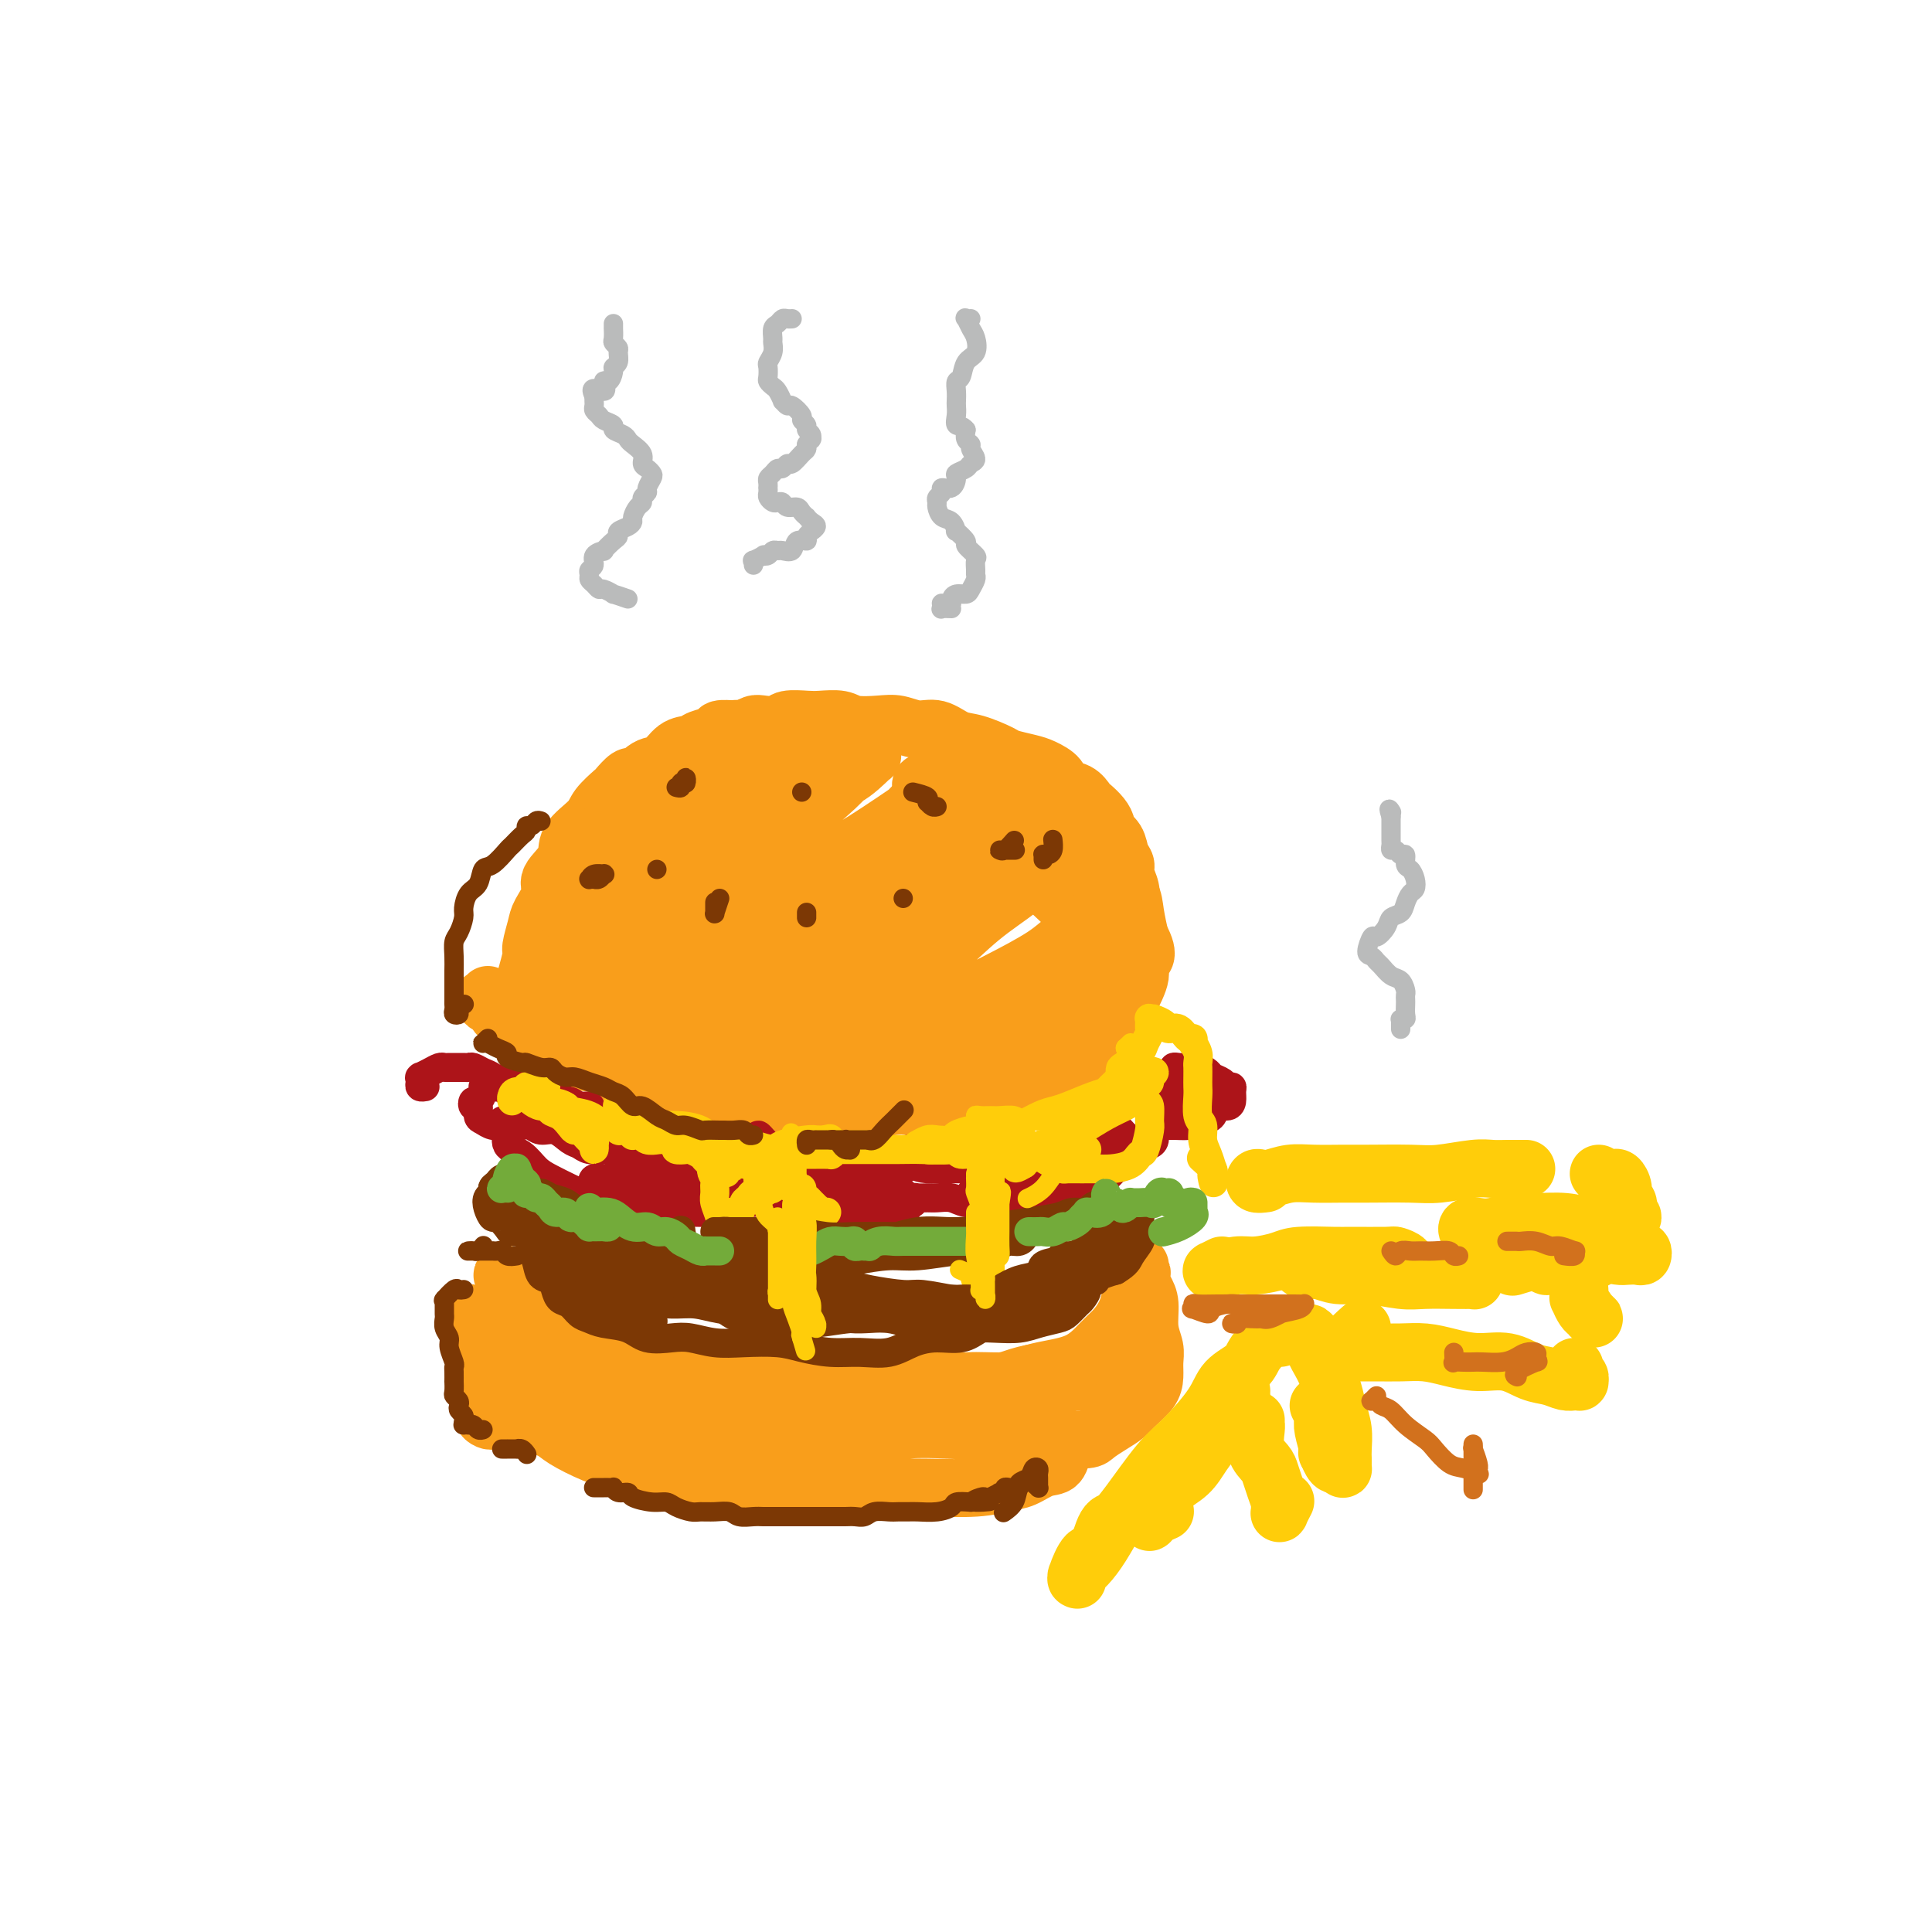 <svg viewBox='0 0 400 400' version='1.1' xmlns='http://www.w3.org/2000/svg' xmlns:xlink='http://www.w3.org/1999/xlink'><g fill='none' stroke='#F99E1B' stroke-width='12' stroke-linecap='round' stroke-linejoin='round'><path d='M160,151c-0.356,0.000 -0.713,0.000 -1,0c-0.287,-0.000 -0.505,-0.001 -1,0c-0.495,0.001 -1.269,0.003 -2,0c-0.731,-0.003 -1.421,-0.012 -2,0c-0.579,0.012 -1.046,0.045 -2,0c-0.954,-0.045 -2.394,-0.169 -3,0c-0.606,0.169 -0.378,0.631 -1,1c-0.622,0.369 -2.094,0.646 -3,1c-0.906,0.354 -1.247,0.787 -2,1c-0.753,0.213 -1.917,0.207 -3,1c-1.083,0.793 -2.085,2.385 -3,3c-0.915,0.615 -1.745,0.254 -3,1c-1.255,0.746 -2.937,2.600 -4,4c-1.063,1.400 -1.507,2.347 -2,3c-0.493,0.653 -1.035,1.014 -2,2c-0.965,0.986 -2.353,2.598 -3,4c-0.647,1.402 -0.551,2.593 -1,4c-0.449,1.407 -1.441,3.029 -2,4c-0.559,0.971 -0.685,1.291 -1,2c-0.315,0.709 -0.821,1.809 -1,3c-0.179,1.191 -0.033,2.475 0,4c0.033,1.525 -0.048,3.290 0,4c0.048,0.710 0.223,0.364 0,1c-0.223,0.636 -0.845,2.255 -1,3c-0.155,0.745 0.157,0.615 0,1c-0.157,0.385 -0.785,1.286 -1,2c-0.215,0.714 -0.019,1.242 0,1c0.019,-0.242 -0.138,-1.253 0,-2c0.138,-0.747 0.573,-1.231 1,-2c0.427,-0.769 0.846,-1.822 1,-3c0.154,-1.178 0.044,-2.479 0,-3c-0.044,-0.521 -0.022,-0.260 0,0'/><path d='M131,163c0.004,-0.841 0.008,-1.682 0,-2c-0.008,-0.318 -0.027,-0.112 0,0c0.027,0.112 0.102,0.130 0,0c-0.102,-0.130 -0.381,-0.409 -1,0c-0.619,0.409 -1.578,1.505 -2,2c-0.422,0.495 -0.306,0.389 -1,1c-0.694,0.611 -2.198,1.938 -3,3c-0.802,1.062 -0.903,1.858 -2,3c-1.097,1.142 -3.191,2.631 -4,4c-0.809,1.369 -0.335,2.619 -1,4c-0.665,1.381 -2.469,2.892 -3,4c-0.531,1.108 0.213,1.814 0,3c-0.213,1.186 -1.381,2.853 -2,4c-0.619,1.147 -0.689,1.772 -1,3c-0.311,1.228 -0.864,3.057 -1,4c-0.136,0.943 0.146,0.999 0,2c-0.146,1.001 -0.719,2.948 -1,4c-0.281,1.052 -0.272,1.211 0,2c0.272,0.789 0.805,2.209 1,3c0.195,0.791 0.052,0.954 0,1c-0.052,0.046 -0.014,-0.026 0,0c0.014,0.026 0.004,0.151 0,0c-0.004,-0.151 -0.001,-0.579 0,-1c0.001,-0.421 0.000,-0.835 0,-1c-0.000,-0.165 -0.000,-0.083 0,0'/><path d='M101,206c-0.429,0.413 -0.858,0.827 -1,1c-0.142,0.173 0.003,0.106 0,0c-0.003,-0.106 -0.152,-0.249 0,0c0.152,0.249 0.606,0.892 1,1c0.394,0.108 0.727,-0.320 1,0c0.273,0.320 0.486,1.386 1,2c0.514,0.614 1.329,0.774 2,1c0.671,0.226 1.198,0.516 2,1c0.802,0.484 1.879,1.162 3,2c1.121,0.838 2.287,1.834 3,2c0.713,0.166 0.975,-0.500 2,0c1.025,0.500 2.813,2.166 4,3c1.187,0.834 1.772,0.834 3,1c1.228,0.166 3.098,0.496 4,1c0.902,0.504 0.834,1.181 2,2c1.166,0.819 3.564,1.778 5,2c1.436,0.222 1.908,-0.295 3,0c1.092,0.295 2.803,1.402 4,2c1.197,0.598 1.879,0.686 3,1c1.121,0.314 2.680,0.855 4,1c1.320,0.145 2.400,-0.105 4,0c1.600,0.105 3.719,0.564 5,1c1.281,0.436 1.725,0.850 3,1c1.275,0.150 3.382,0.037 5,0c1.618,-0.037 2.747,0.000 4,0c1.253,-0.000 2.629,-0.039 4,0c1.371,0.039 2.737,0.155 4,0c1.263,-0.155 2.422,-0.582 4,-1c1.578,-0.418 3.575,-0.828 5,-1c1.425,-0.172 2.277,-0.106 3,0c0.723,0.106 1.316,0.251 2,0c0.684,-0.251 1.458,-0.898 2,-1c0.542,-0.102 0.852,0.340 1,0c0.148,-0.340 0.132,-1.462 0,-2c-0.132,-0.538 -0.382,-0.491 -1,-1c-0.618,-0.509 -1.605,-1.574 -2,-2c-0.395,-0.426 -0.197,-0.213 0,0'/><path d='M152,153c-0.429,-0.022 -0.858,-0.045 -1,0c-0.142,0.045 0.002,0.157 0,0c-0.002,-0.157 -0.152,-0.582 0,-1c0.152,-0.418 0.606,-0.830 1,-1c0.394,-0.170 0.729,-0.097 1,0c0.271,0.097 0.479,0.218 1,0c0.521,-0.218 1.354,-0.777 2,-1c0.646,-0.223 1.105,-0.112 2,0c0.895,0.112 2.225,0.225 3,0c0.775,-0.225 0.996,-0.789 2,-1c1.004,-0.211 2.793,-0.070 4,0c1.207,0.070 1.834,0.070 3,0c1.166,-0.070 2.871,-0.211 4,0c1.129,0.211 1.684,0.773 3,1c1.316,0.227 3.395,0.121 5,0c1.605,-0.121 2.738,-0.255 4,0c1.262,0.255 2.653,0.898 4,1c1.347,0.102 2.648,-0.338 4,0c1.352,0.338 2.753,1.453 4,2c1.247,0.547 2.339,0.527 4,1c1.661,0.473 3.892,1.439 5,2c1.108,0.561 1.093,0.718 2,1c0.907,0.282 2.736,0.690 4,1c1.264,0.310 1.964,0.521 3,1c1.036,0.479 2.409,1.227 3,2c0.591,0.773 0.399,1.572 1,2c0.601,0.428 1.993,0.486 3,1c1.007,0.514 1.627,1.485 2,2c0.373,0.515 0.499,0.574 1,1c0.501,0.426 1.377,1.220 2,2c0.623,0.780 0.994,1.546 1,2c0.006,0.454 -0.353,0.596 0,1c0.353,0.404 1.419,1.070 2,2c0.581,0.930 0.678,2.125 1,3c0.322,0.875 0.870,1.430 1,2c0.130,0.570 -0.157,1.153 0,2c0.157,0.847 0.759,1.956 1,3c0.241,1.044 0.120,2.022 0,3'/><path d='M234,187c0.929,3.093 0.250,1.825 0,2c-0.250,0.175 -0.071,1.794 0,3c0.071,1.206 0.033,1.999 0,3c-0.033,1.001 -0.061,2.211 0,3c0.061,0.789 0.210,1.156 0,2c-0.210,0.844 -0.778,2.164 -1,3c-0.222,0.836 -0.098,1.187 0,2c0.098,0.813 0.170,2.088 0,3c-0.170,0.912 -0.581,1.460 -1,2c-0.419,0.540 -0.844,1.073 -1,2c-0.156,0.927 -0.042,2.248 0,3c0.042,0.752 0.011,0.937 0,1c-0.011,0.063 -0.003,0.006 0,0c0.003,-0.006 0.001,0.040 0,0c-0.001,-0.040 -0.000,-0.165 0,0c0.000,0.165 0.000,0.621 0,0c-0.000,-0.621 -0.000,-2.320 0,-3c0.000,-0.680 0.000,-0.340 0,0'/><path d='M169,158c0.231,-0.756 0.462,-1.512 0,-2c-0.462,-0.488 -1.618,-0.708 -2,-1c-0.382,-0.292 0.010,-0.655 0,-1c-0.010,-0.345 -0.421,-0.674 -1,-1c-0.579,-0.326 -1.327,-0.651 -2,-1c-0.673,-0.349 -1.271,-0.722 -2,-1c-0.729,-0.278 -1.591,-0.462 -3,0c-1.409,0.462 -3.367,1.568 -5,2c-1.633,0.432 -2.943,0.190 -5,1c-2.057,0.810 -4.862,2.673 -7,4c-2.138,1.327 -3.610,2.120 -6,4c-2.390,1.880 -5.698,4.849 -8,7c-2.302,2.151 -3.599,3.483 -5,5c-1.401,1.517 -2.906,3.217 -4,5c-1.094,1.783 -1.778,3.649 -2,5c-0.222,1.351 0.018,2.187 0,3c-0.018,0.813 -0.292,1.603 0,2c0.292,0.397 1.152,0.399 2,0c0.848,-0.399 1.684,-1.201 3,-2c1.316,-0.799 3.110,-1.596 5,-3c1.890,-1.404 3.875,-3.416 6,-5c2.125,-1.584 4.391,-2.741 7,-5c2.609,-2.259 5.562,-5.619 8,-8c2.438,-2.381 4.362,-3.781 6,-5c1.638,-1.219 2.991,-2.256 4,-3c1.009,-0.744 1.673,-1.195 2,-2c0.327,-0.805 0.317,-1.964 0,-2c-0.317,-0.036 -0.940,1.053 -2,2c-1.060,0.947 -2.555,1.754 -4,3c-1.445,1.246 -2.838,2.931 -5,5c-2.162,2.069 -5.092,4.522 -8,7c-2.908,2.478 -5.793,4.979 -9,8c-3.207,3.021 -6.737,6.560 -9,9c-2.263,2.440 -3.258,3.781 -4,5c-0.742,1.219 -1.230,2.316 -1,3c0.230,0.684 1.177,0.953 2,1c0.823,0.047 1.521,-0.130 3,-1c1.479,-0.870 3.740,-2.435 6,-4'/><path d='M129,192c2.551,-1.060 3.430,-1.709 6,-4c2.570,-2.291 6.833,-6.222 11,-9c4.167,-2.778 8.240,-4.402 12,-7c3.760,-2.598 7.209,-6.169 10,-8c2.791,-1.831 4.925,-1.920 7,-3c2.075,-1.080 4.092,-3.149 5,-4c0.908,-0.851 0.707,-0.484 0,0c-0.707,0.484 -1.920,1.085 -3,2c-1.080,0.915 -2.026,2.143 -4,4c-1.974,1.857 -4.976,4.344 -8,7c-3.024,2.656 -6.071,5.482 -10,9c-3.929,3.518 -8.739,7.727 -12,11c-3.261,3.273 -4.972,5.609 -7,8c-2.028,2.391 -4.374,4.837 -6,7c-1.626,2.163 -2.533,4.042 -3,5c-0.467,0.958 -0.495,0.995 0,1c0.495,0.005 1.512,-0.021 3,-1c1.488,-0.979 3.448,-2.911 6,-5c2.552,-2.089 5.696,-4.333 9,-7c3.304,-2.667 6.766,-5.755 11,-9c4.234,-3.245 9.239,-6.648 13,-9c3.761,-2.352 6.278,-3.654 10,-6c3.722,-2.346 8.648,-5.738 12,-8c3.352,-2.262 5.129,-3.394 6,-4c0.871,-0.606 0.837,-0.684 1,-1c0.163,-0.316 0.522,-0.869 -1,0c-1.522,0.869 -4.926,3.161 -7,5c-2.074,1.839 -2.816,3.225 -6,6c-3.184,2.775 -8.808,6.940 -13,10c-4.192,3.060 -6.953,5.016 -10,8c-3.047,2.984 -6.382,6.995 -9,10c-2.618,3.005 -4.520,5.005 -6,7c-1.480,1.995 -2.536,3.986 -3,5c-0.464,1.014 -0.334,1.051 0,1c0.334,-0.051 0.873,-0.189 2,-1c1.127,-0.811 2.842,-2.295 5,-4c2.158,-1.705 4.759,-3.630 8,-6c3.241,-2.370 7.120,-5.185 11,-8'/><path d='M169,194c6.138,-4.262 8.484,-5.917 12,-8c3.516,-2.083 8.204,-4.594 12,-7c3.796,-2.406 6.701,-4.706 9,-6c2.299,-1.294 3.994,-1.582 5,-2c1.006,-0.418 1.324,-0.964 1,-1c-0.324,-0.036 -1.290,0.440 -3,2c-1.710,1.560 -4.164,4.204 -7,7c-2.836,2.796 -6.053,5.743 -9,8c-2.947,2.257 -5.625,3.824 -9,7c-3.375,3.176 -7.446,7.960 -10,11c-2.554,3.040 -3.591,4.335 -5,6c-1.409,1.665 -3.190,3.701 -4,5c-0.810,1.299 -0.648,1.863 0,2c0.648,0.137 1.784,-0.152 3,-1c1.216,-0.848 2.514,-2.255 5,-4c2.486,-1.745 6.160,-3.826 9,-6c2.840,-2.174 4.846,-4.439 8,-7c3.154,-2.561 7.457,-5.417 11,-8c3.543,-2.583 6.328,-4.891 9,-7c2.672,-2.109 5.233,-4.017 7,-5c1.767,-0.983 2.740,-1.040 3,-1c0.260,0.040 -0.193,0.175 -1,1c-0.807,0.825 -1.968,2.338 -4,4c-2.032,1.662 -4.934,3.473 -8,6c-3.066,2.527 -6.296,5.770 -9,8c-2.704,2.230 -4.883,3.445 -8,6c-3.117,2.555 -7.172,6.448 -10,9c-2.828,2.552 -4.430,3.762 -5,5c-0.570,1.238 -0.108,2.506 0,3c0.108,0.494 -0.139,0.216 1,0c1.139,-0.216 3.662,-0.371 6,-1c2.338,-0.629 4.490,-1.732 8,-4c3.510,-2.268 8.379,-5.702 12,-8c3.621,-2.298 5.995,-3.461 9,-5c3.005,-1.539 6.640,-3.454 9,-5c2.360,-1.546 3.443,-2.724 4,-3c0.557,-0.276 0.588,0.350 0,1c-0.588,0.650 -1.794,1.325 -3,2'/><path d='M217,198c-1.550,1.129 -3.925,2.453 -6,4c-2.075,1.547 -3.850,3.318 -6,5c-2.150,1.682 -4.674,3.274 -7,5c-2.326,1.726 -4.454,3.586 -6,5c-1.546,1.414 -2.511,2.382 -3,3c-0.489,0.618 -0.501,0.885 0,1c0.501,0.115 1.515,0.077 3,0c1.485,-0.077 3.442,-0.195 5,-1c1.558,-0.805 2.718,-2.298 5,-4c2.282,-1.702 5.686,-3.611 9,-5c3.314,-1.389 6.539,-2.256 9,-3c2.461,-0.744 4.158,-1.363 5,-2c0.842,-0.637 0.830,-1.290 1,-1c0.170,0.290 0.524,1.523 0,2c-0.524,0.477 -1.924,0.197 -3,1c-1.076,0.803 -1.828,2.688 -3,4c-1.172,1.312 -2.763,2.050 -4,3c-1.237,0.950 -2.121,2.111 -3,3c-0.879,0.889 -1.755,1.505 -2,2c-0.245,0.495 0.141,0.869 0,1c-0.141,0.131 -0.808,0.020 -1,0c-0.192,-0.020 0.091,0.050 0,0c-0.091,-0.050 -0.558,-0.221 -1,-1c-0.442,-0.779 -0.861,-2.168 -1,-3c-0.139,-0.832 0.001,-1.109 -1,-2c-1.001,-0.891 -3.143,-2.398 -4,-3c-0.857,-0.602 -0.428,-0.301 0,0'/><path d='M192,208c-5.804,-0.341 -11.609,-0.683 -16,-1c-4.391,-0.317 -7.370,-0.611 -10,-1c-2.630,-0.389 -4.911,-0.875 -8,-1c-3.089,-0.125 -6.984,0.110 -11,0c-4.016,-0.110 -8.152,-0.565 -11,-1c-2.848,-0.435 -4.410,-0.849 -6,-1c-1.590,-0.151 -3.210,-0.039 -5,0c-1.790,0.039 -3.749,0.004 -5,0c-1.251,-0.004 -1.794,0.024 -2,0c-0.206,-0.024 -0.075,-0.101 0,0c0.075,0.101 0.095,0.380 0,1c-0.095,0.620 -0.305,1.583 0,2c0.305,0.417 1.124,0.290 2,1c0.876,0.710 1.808,2.256 3,3c1.192,0.744 2.645,0.685 4,1c1.355,0.315 2.613,1.002 4,2c1.387,0.998 2.903,2.306 5,3c2.097,0.694 4.777,0.775 7,1c2.223,0.225 3.991,0.594 6,1c2.009,0.406 4.261,0.847 6,1c1.739,0.153 2.967,0.016 4,0c1.033,-0.016 1.872,0.087 2,0c0.128,-0.087 -0.455,-0.365 -1,-1c-0.545,-0.635 -1.053,-1.628 -2,-2c-0.947,-0.372 -2.333,-0.124 -4,-1c-1.667,-0.876 -3.616,-2.876 -6,-4c-2.384,-1.124 -5.202,-1.373 -7,-2c-1.798,-0.627 -2.575,-1.631 -4,-2c-1.425,-0.369 -3.498,-0.102 -5,0c-1.502,0.102 -2.434,0.039 -3,0c-0.566,-0.039 -0.765,-0.053 -1,0c-0.235,0.053 -0.504,0.173 0,1c0.504,0.827 1.783,2.362 3,3c1.217,0.638 2.373,0.381 4,1c1.627,0.619 3.725,2.114 6,3c2.275,0.886 4.728,1.162 7,2c2.272,0.838 4.363,2.240 7,3c2.637,0.760 5.818,0.880 9,1'/><path d='M164,221c6.507,1.720 6.275,1.020 8,1c1.725,-0.020 5.407,0.639 8,1c2.593,0.361 4.097,0.422 7,0c2.903,-0.422 7.206,-1.328 10,-2c2.794,-0.672 4.080,-1.112 6,-2c1.920,-0.888 4.475,-2.226 6,-3c1.525,-0.774 2.020,-0.985 3,-2c0.980,-1.015 2.445,-2.833 4,-4c1.555,-1.167 3.198,-1.684 4,-3c0.802,-1.316 0.762,-3.431 1,-5c0.238,-1.569 0.756,-2.592 1,-4c0.244,-1.408 0.216,-3.201 0,-5c-0.216,-1.799 -0.620,-3.605 -1,-6c-0.380,-2.395 -0.736,-5.380 -1,-7c-0.264,-1.620 -0.435,-1.877 -1,-3c-0.565,-1.123 -1.523,-3.114 -3,-5c-1.477,-1.886 -3.472,-3.669 -5,-5c-1.528,-1.331 -2.589,-2.210 -4,-3c-1.411,-0.790 -3.174,-1.490 -5,-2c-1.826,-0.510 -3.716,-0.829 -5,-1c-1.284,-0.171 -1.961,-0.195 -3,0c-1.039,0.195 -2.439,0.609 -3,1c-0.561,0.391 -0.283,0.760 0,1c0.283,0.240 0.570,0.349 1,1c0.430,0.651 1.002,1.842 2,3c0.998,1.158 2.421,2.283 4,3c1.579,0.717 3.313,1.027 5,2c1.687,0.973 3.329,2.609 5,4c1.671,1.391 3.373,2.537 5,4c1.627,1.463 3.180,3.243 5,5c1.820,1.757 3.908,3.493 5,5c1.092,1.507 1.187,2.786 2,4c0.813,1.214 2.343,2.362 3,4c0.657,1.638 0.441,3.765 0,6c-0.441,2.235 -1.108,4.579 -2,6c-0.892,1.421 -2.009,1.921 -3,3c-0.991,1.079 -1.854,2.737 -3,4c-1.146,1.263 -2.573,2.132 -4,3'/><path d='M216,220c-2.638,1.955 -4.235,1.842 -5,2c-0.765,0.158 -0.700,0.585 -1,1c-0.300,0.415 -0.965,0.816 -1,1c-0.035,0.184 0.559,0.149 1,0c0.441,-0.149 0.730,-0.412 1,-1c0.270,-0.588 0.521,-1.503 1,-2c0.479,-0.497 1.187,-0.578 2,-1c0.813,-0.422 1.731,-1.184 2,-2c0.269,-0.816 -0.110,-1.684 0,-2c0.110,-0.316 0.710,-0.078 1,0c0.290,0.078 0.269,-0.004 0,0c-0.269,0.004 -0.787,0.095 -1,0c-0.213,-0.095 -0.121,-0.376 -1,0c-0.879,0.376 -2.730,1.407 -4,2c-1.270,0.593 -1.961,0.747 -3,1c-1.039,0.253 -2.428,0.605 -4,1c-1.572,0.395 -3.328,0.835 -6,1c-2.672,0.165 -6.262,0.057 -9,0c-2.738,-0.057 -4.626,-0.062 -7,0c-2.374,0.062 -5.234,0.191 -8,0c-2.766,-0.191 -5.439,-0.701 -8,-1c-2.561,-0.299 -5.009,-0.386 -8,-1c-2.991,-0.614 -6.524,-1.754 -9,-3c-2.476,-1.246 -3.894,-2.598 -6,-4c-2.106,-1.402 -4.900,-2.852 -7,-4c-2.100,-1.148 -3.507,-1.992 -5,-3c-1.493,-1.008 -3.073,-2.179 -4,-3c-0.927,-0.821 -1.200,-1.293 -2,-2c-0.800,-0.707 -2.127,-1.648 -3,-2c-0.873,-0.352 -1.292,-0.115 -2,0c-0.708,0.115 -1.705,0.106 -2,0c-0.295,-0.106 0.111,-0.310 0,0c-0.111,0.310 -0.740,1.135 -1,2c-0.260,0.865 -0.150,1.770 0,3c0.150,1.230 0.339,2.783 1,4c0.661,1.217 1.793,2.097 3,3c1.207,0.903 2.488,1.829 4,3c1.512,1.171 3.256,2.585 5,4'/><path d='M130,217c2.763,2.135 3.670,2.471 6,3c2.330,0.529 6.082,1.251 9,2c2.918,0.749 5.002,1.525 8,2c2.998,0.475 6.910,0.650 11,1c4.090,0.350 8.359,0.874 12,1c3.641,0.126 6.655,-0.148 9,0c2.345,0.148 4.019,0.717 7,1c2.981,0.283 7.267,0.280 10,0c2.733,-0.280 3.914,-0.836 6,-1c2.086,-0.164 5.077,0.066 7,0c1.923,-0.066 2.778,-0.427 4,-1c1.222,-0.573 2.813,-1.356 4,-2c1.187,-0.644 1.971,-1.148 3,-2c1.029,-0.852 2.302,-2.053 3,-3c0.698,-0.947 0.821,-1.640 1,-3c0.179,-1.360 0.413,-3.387 1,-5c0.587,-1.613 1.527,-2.812 2,-4c0.473,-1.188 0.479,-2.364 1,-4c0.521,-1.636 1.555,-3.730 2,-5c0.445,-1.270 0.300,-1.715 0,-3c-0.300,-1.285 -0.755,-3.412 -1,-5c-0.245,-1.588 -0.282,-2.639 -1,-4c-0.718,-1.361 -2.118,-3.033 -3,-4c-0.882,-0.967 -1.245,-1.230 -2,-2c-0.755,-0.770 -1.901,-2.049 -3,-3c-1.099,-0.951 -2.151,-1.575 -3,-2c-0.849,-0.425 -1.495,-0.651 -2,-1c-0.505,-0.349 -0.870,-0.819 -1,-1c-0.130,-0.181 -0.024,-0.071 0,0c0.024,0.071 -0.032,0.103 0,0c0.032,-0.103 0.152,-0.341 0,0c-0.152,0.341 -0.575,1.259 0,2c0.575,0.741 2.150,1.303 3,2c0.850,0.697 0.976,1.529 2,3c1.024,1.471 2.944,3.580 4,5c1.056,1.420 1.246,2.152 2,3c0.754,0.848 2.073,1.814 3,3c0.927,1.186 1.464,2.593 2,4'/><path d='M236,194c2.445,4.425 0.558,4.487 0,5c-0.558,0.513 0.212,1.478 0,3c-0.212,1.522 -1.408,3.600 -2,5c-0.592,1.400 -0.580,2.122 -1,3c-0.420,0.878 -1.271,1.912 -2,3c-0.729,1.088 -1.338,2.229 -2,3c-0.662,0.771 -1.379,1.174 -2,2c-0.621,0.826 -1.146,2.077 -2,3c-0.854,0.923 -2.038,1.518 -3,2c-0.962,0.482 -1.704,0.852 -2,1c-0.296,0.148 -0.148,0.074 0,0'/><path d='M100,274c0.009,-0.457 0.018,-0.915 0,-1c-0.018,-0.085 -0.062,0.201 0,0c0.062,-0.201 0.231,-0.889 0,-1c-0.231,-0.111 -0.860,0.354 -1,1c-0.140,0.646 0.210,1.474 0,2c-0.210,0.526 -0.981,0.749 -1,2c-0.019,1.251 0.712,3.529 1,5c0.288,1.471 0.132,2.135 0,3c-0.132,0.865 -0.242,1.931 0,3c0.242,1.069 0.835,2.139 1,3c0.165,0.861 -0.100,1.511 0,2c0.100,0.489 0.563,0.816 1,1c0.437,0.184 0.846,0.226 1,0c0.154,-0.226 0.051,-0.720 0,-1c-0.051,-0.280 -0.051,-0.348 0,-1c0.051,-0.652 0.154,-1.890 0,-3c-0.154,-1.110 -0.566,-2.093 -1,-3c-0.434,-0.907 -0.891,-1.739 -1,-3c-0.109,-1.261 0.128,-2.951 0,-4c-0.128,-1.049 -0.623,-1.457 -1,-2c-0.377,-0.543 -0.638,-1.221 -1,-2c-0.362,-0.779 -0.826,-1.659 -1,-2c-0.174,-0.341 -0.058,-0.144 0,0c0.058,0.144 0.056,0.234 0,0c-0.056,-0.234 -0.168,-0.791 0,-1c0.168,-0.209 0.616,-0.069 1,0c0.384,0.069 0.703,0.069 1,0c0.297,-0.069 0.573,-0.207 1,0c0.427,0.207 1.005,0.757 2,1c0.995,0.243 2.407,0.177 3,0c0.593,-0.177 0.366,-0.466 1,0c0.634,0.466 2.129,1.687 3,2c0.871,0.313 1.116,-0.281 2,0c0.884,0.281 2.405,1.437 3,2c0.595,0.563 0.262,0.532 1,1c0.738,0.468 2.545,1.434 4,2c1.455,0.566 2.559,0.733 4,1c1.441,0.267 3.221,0.633 5,1'/><path d='M128,282c5.626,1.498 4.192,0.243 5,0c0.808,-0.243 3.858,0.527 6,1c2.142,0.473 3.376,0.648 6,1c2.624,0.352 6.639,0.879 9,1c2.361,0.121 3.070,-0.164 5,0c1.930,0.164 5.082,0.776 8,1c2.918,0.224 5.601,0.060 8,0c2.399,-0.060 4.513,-0.015 7,0c2.487,0.015 5.345,0.001 8,0c2.655,-0.001 5.105,0.012 8,0c2.895,-0.012 6.233,-0.049 9,0c2.767,0.049 4.961,0.182 7,0c2.039,-0.182 3.923,-0.681 6,-1c2.077,-0.319 4.346,-0.457 6,-1c1.654,-0.543 2.692,-1.489 4,-2c1.308,-0.511 2.887,-0.585 4,-1c1.113,-0.415 1.762,-1.170 2,-2c0.238,-0.830 0.065,-1.735 0,-2c-0.065,-0.265 -0.021,0.112 0,0c0.021,-0.112 0.021,-0.711 0,-1c-0.021,-0.289 -0.062,-0.268 0,0c0.062,0.268 0.226,0.782 0,1c-0.226,0.218 -0.841,0.141 -1,0c-0.159,-0.141 0.140,-0.347 0,0c-0.140,0.347 -0.718,1.245 -1,2c-0.282,0.755 -0.269,1.365 -1,2c-0.731,0.635 -2.206,1.294 -3,2c-0.794,0.706 -0.906,1.459 -2,2c-1.094,0.541 -3.170,0.869 -4,1c-0.830,0.131 -0.415,0.066 0,0'/><path d='M115,278c0.114,-0.451 0.229,-0.902 0,-1c-0.229,-0.098 -0.800,0.157 -1,0c-0.200,-0.157 -0.028,-0.725 0,-1c0.028,-0.275 -0.087,-0.255 0,0c0.087,0.255 0.378,0.747 0,1c-0.378,0.253 -1.424,0.269 -2,1c-0.576,0.731 -0.683,2.177 -1,3c-0.317,0.823 -0.843,1.023 -1,2c-0.157,0.977 0.055,2.731 0,4c-0.055,1.269 -0.376,2.053 0,3c0.376,0.947 1.448,2.058 2,3c0.552,0.942 0.584,1.714 1,2c0.416,0.286 1.215,0.085 2,0c0.785,-0.085 1.556,-0.053 3,0c1.444,0.053 3.562,0.128 5,0c1.438,-0.128 2.198,-0.459 3,-1c0.802,-0.541 1.646,-1.292 2,-2c0.354,-0.708 0.216,-1.371 0,-2c-0.216,-0.629 -0.512,-1.222 -1,-2c-0.488,-0.778 -1.170,-1.739 -2,-2c-0.830,-0.261 -1.809,0.180 -3,0c-1.191,-0.180 -2.594,-0.980 -4,-1c-1.406,-0.020 -2.817,0.742 -4,1c-1.183,0.258 -2.140,0.013 -3,0c-0.860,-0.013 -1.624,0.208 -2,1c-0.376,0.792 -0.363,2.157 0,3c0.363,0.843 1.076,1.164 2,2c0.924,0.836 2.058,2.186 3,3c0.942,0.814 1.692,1.094 3,2c1.308,0.906 3.173,2.440 5,3c1.827,0.560 3.617,0.145 5,0c1.383,-0.145 2.358,-0.021 3,0c0.642,0.021 0.949,-0.062 1,0c0.051,0.062 -0.156,0.269 0,0c0.156,-0.269 0.674,-1.014 0,-2c-0.674,-0.986 -2.542,-2.213 -4,-3c-1.458,-0.787 -2.508,-1.135 -4,-2c-1.492,-0.865 -3.426,-2.247 -5,-3c-1.574,-0.753 -2.787,-0.876 -4,-1'/><path d='M114,289c-3.069,-1.764 -2.741,-0.673 -3,0c-0.259,0.673 -1.103,0.929 -2,1c-0.897,0.071 -1.845,-0.043 -2,0c-0.155,0.043 0.484,0.241 1,1c0.516,0.759 0.911,2.077 2,3c1.089,0.923 2.874,1.451 4,2c1.126,0.549 1.592,1.121 3,2c1.408,0.879 3.756,2.067 6,3c2.244,0.933 4.384,1.613 7,2c2.616,0.387 5.708,0.482 8,1c2.292,0.518 3.785,1.459 7,2c3.215,0.541 8.151,0.681 11,1c2.849,0.319 3.612,0.819 7,1c3.388,0.181 9.403,0.045 13,0c3.597,-0.045 4.776,0.000 7,0c2.224,-0.000 5.494,-0.046 9,0c3.506,0.046 7.247,0.183 10,0c2.753,-0.183 4.517,-0.687 6,-1c1.483,-0.313 2.685,-0.436 4,-1c1.315,-0.564 2.743,-1.569 4,-2c1.257,-0.431 2.345,-0.287 3,-1c0.655,-0.713 0.879,-2.281 1,-3c0.121,-0.719 0.138,-0.588 0,-1c-0.138,-0.412 -0.432,-1.365 -1,-2c-0.568,-0.635 -1.410,-0.951 -2,-1c-0.590,-0.049 -0.927,0.169 -2,0c-1.073,-0.169 -2.883,-0.726 -4,-1c-1.117,-0.274 -1.542,-0.266 -3,0c-1.458,0.266 -3.950,0.789 -6,1c-2.050,0.211 -3.657,0.110 -6,0c-2.343,-0.110 -5.421,-0.229 -8,0c-2.579,0.229 -4.658,0.805 -8,1c-3.342,0.195 -7.947,0.008 -11,0c-3.053,-0.008 -4.556,0.164 -8,0c-3.444,-0.164 -8.830,-0.662 -12,-1c-3.170,-0.338 -4.123,-0.514 -6,-1c-1.877,-0.486 -4.679,-1.282 -7,-2c-2.321,-0.718 -4.160,-1.359 -6,-2'/><path d='M130,291c-5.533,-1.502 -3.866,-2.256 -4,-3c-0.134,-0.744 -2.071,-1.479 -3,-2c-0.929,-0.521 -0.851,-0.827 -1,-1c-0.149,-0.173 -0.525,-0.212 0,0c0.525,0.212 1.953,0.677 3,1c1.047,0.323 1.714,0.506 3,1c1.286,0.494 3.191,1.299 5,2c1.809,0.701 3.522,1.298 6,2c2.478,0.702 5.721,1.508 8,2c2.279,0.492 3.592,0.669 7,1c3.408,0.331 8.910,0.814 13,1c4.090,0.186 6.769,0.073 10,0c3.231,-0.073 7.015,-0.106 10,0c2.985,0.106 5.170,0.351 8,0c2.830,-0.351 6.306,-1.298 9,-2c2.694,-0.702 4.605,-1.159 7,-2c2.395,-0.841 5.274,-2.068 7,-3c1.726,-0.932 2.298,-1.571 3,-2c0.702,-0.429 1.535,-0.648 2,-1c0.465,-0.352 0.563,-0.836 0,-1c-0.563,-0.164 -1.787,-0.006 -3,0c-1.213,0.006 -2.414,-0.138 -4,0c-1.586,0.138 -3.557,0.559 -5,1c-1.443,0.441 -2.358,0.904 -4,1c-1.642,0.096 -4.013,-0.174 -7,0c-2.987,0.174 -6.591,0.793 -9,1c-2.409,0.207 -3.622,0.000 -7,0c-3.378,-0.000 -8.922,0.205 -13,0c-4.078,-0.205 -6.690,-0.820 -10,-1c-3.310,-0.180 -7.316,0.074 -10,0c-2.684,-0.074 -4.045,-0.476 -7,-1c-2.955,-0.524 -7.505,-1.170 -11,-2c-3.495,-0.830 -5.934,-1.844 -8,-3c-2.066,-1.156 -3.760,-2.454 -5,-3c-1.240,-0.546 -2.026,-0.339 -3,-1c-0.974,-0.661 -2.135,-2.189 -3,-3c-0.865,-0.811 -1.432,-0.906 -2,-1'/><path d='M112,272c-3.718,-2.085 -2.512,-1.798 -2,-2c0.512,-0.202 0.330,-0.894 0,-1c-0.330,-0.106 -0.810,0.374 -1,0c-0.190,-0.374 -0.092,-1.602 0,-2c0.092,-0.398 0.179,0.033 0,0c-0.179,-0.033 -0.622,-0.531 -1,-1c-0.378,-0.469 -0.690,-0.910 -1,-1c-0.310,-0.090 -0.618,0.172 -1,0c-0.382,-0.172 -0.839,-0.778 -1,-1c-0.161,-0.222 -0.025,-0.061 0,0c0.025,0.061 -0.062,0.021 0,0c0.062,-0.021 0.271,-0.023 0,0c-0.271,0.023 -1.023,0.071 -1,0c0.023,-0.071 0.823,-0.260 1,0c0.177,0.260 -0.267,0.969 0,2c0.267,1.031 1.245,2.384 2,3c0.755,0.616 1.287,0.497 2,1c0.713,0.503 1.607,1.629 3,3c1.393,1.371 3.285,2.987 5,4c1.715,1.013 3.251,1.423 5,2c1.749,0.577 3.709,1.320 6,2c2.291,0.680 4.912,1.296 8,2c3.088,0.704 6.643,1.496 10,2c3.357,0.504 6.516,0.720 10,1c3.484,0.280 7.295,0.623 11,1c3.705,0.377 7.306,0.788 11,1c3.694,0.212 7.481,0.224 11,0c3.519,-0.224 6.770,-0.686 10,-1c3.230,-0.314 6.441,-0.482 9,-1c2.559,-0.518 4.468,-1.388 7,-2c2.532,-0.612 5.687,-0.967 8,-2c2.313,-1.033 3.786,-2.744 5,-4c1.214,-1.256 2.171,-2.058 3,-3c0.829,-0.942 1.531,-2.023 2,-3c0.469,-0.977 0.705,-1.851 1,-3c0.295,-1.149 0.647,-2.575 1,-4'/><path d='M235,265c2.080,-2.713 1.279,-0.997 1,-1c-0.279,-0.003 -0.037,-1.726 0,-2c0.037,-0.274 -0.130,0.902 0,2c0.130,1.098 0.557,2.117 1,3c0.443,0.883 0.904,1.629 1,3c0.096,1.371 -0.171,3.367 0,5c0.171,1.633 0.782,2.902 1,4c0.218,1.098 0.043,2.023 0,3c-0.043,0.977 0.047,2.005 0,3c-0.047,0.995 -0.229,1.958 -1,3c-0.771,1.042 -2.129,2.164 -3,3c-0.871,0.836 -1.253,1.387 -2,2c-0.747,0.613 -1.858,1.289 -3,2c-1.142,0.711 -2.316,1.456 -3,2c-0.684,0.544 -0.879,0.888 -2,1c-1.121,0.112 -3.169,-0.007 -4,0c-0.831,0.007 -0.447,0.142 -1,0c-0.553,-0.142 -2.043,-0.560 -3,-1c-0.957,-0.440 -1.380,-0.901 -2,-1c-0.620,-0.099 -1.436,0.166 -2,0c-0.564,-0.166 -0.875,-0.762 -1,-1c-0.125,-0.238 -0.062,-0.119 0,0'/></g>
<g fill='none' stroke='#AD1419' stroke-width='6' stroke-linecap='round' stroke-linejoin='round'><path d='M109,224c0.089,-0.423 0.179,-0.846 0,-1c-0.179,-0.154 -0.625,-0.038 -1,0c-0.375,0.038 -0.677,-0.000 -1,0c-0.323,0.000 -0.667,0.039 -1,0c-0.333,-0.039 -0.653,-0.154 -1,0c-0.347,0.154 -0.719,0.579 -1,1c-0.281,0.421 -0.470,0.839 -1,1c-0.530,0.161 -1.399,0.066 -2,0c-0.601,-0.066 -0.933,-0.105 -1,0c-0.067,0.105 0.129,0.352 0,1c-0.129,0.648 -0.585,1.697 -1,2c-0.415,0.303 -0.788,-0.140 -1,0c-0.212,0.140 -0.261,0.864 0,1c0.261,0.136 0.834,-0.317 1,0c0.166,0.317 -0.073,1.405 0,2c0.073,0.595 0.460,0.696 1,1c0.540,0.304 1.233,0.812 2,1c0.767,0.188 1.608,0.055 2,0c0.392,-0.055 0.334,-0.031 1,0c0.666,0.031 2.055,0.068 3,0c0.945,-0.068 1.447,-0.240 2,0c0.553,0.240 1.158,0.891 2,1c0.842,0.109 1.920,-0.325 3,0c1.080,0.325 2.163,1.408 3,2c0.837,0.592 1.427,0.694 2,1c0.573,0.306 1.128,0.818 2,1c0.872,0.182 2.062,0.036 3,0c0.938,-0.036 1.624,0.039 2,0c0.376,-0.039 0.442,-0.193 1,0c0.558,0.193 1.607,0.733 2,1c0.393,0.267 0.131,0.262 0,0c-0.131,-0.262 -0.131,-0.781 0,-1c0.131,-0.219 0.394,-0.139 0,0c-0.394,0.139 -1.446,0.336 -2,0c-0.554,-0.336 -0.611,-1.206 -1,-2c-0.389,-0.794 -1.111,-1.513 -2,-2c-0.889,-0.487 -1.944,-0.744 -3,-1'/><path d='M122,233c-1.822,-1.222 -3.378,-1.778 -4,-2c-0.622,-0.222 -0.311,-0.111 0,0'/><path d='M117,231c-1.375,-0.784 -2.750,-1.568 -4,-2c-1.250,-0.432 -2.374,-0.511 -3,-1c-0.626,-0.489 -0.753,-1.389 -1,-2c-0.247,-0.611 -0.612,-0.934 -1,-1c-0.388,-0.066 -0.798,0.125 -1,0c-0.202,-0.125 -0.195,-0.566 0,-1c0.195,-0.434 0.580,-0.860 1,-1c0.420,-0.140 0.876,0.005 1,0c0.124,-0.005 -0.084,-0.161 0,0c0.084,0.161 0.460,0.639 1,1c0.540,0.361 1.243,0.603 2,1c0.757,0.397 1.567,0.947 2,1c0.433,0.053 0.488,-0.392 1,0c0.512,0.392 1.482,1.622 2,2c0.518,0.378 0.584,-0.095 1,0c0.416,0.095 1.183,0.757 2,1c0.817,0.243 1.683,0.065 2,0c0.317,-0.065 0.084,-0.018 0,0c-0.084,0.018 -0.018,0.006 0,0c0.018,-0.006 -0.011,-0.005 0,0c0.011,0.005 0.063,0.015 0,0c-0.063,-0.015 -0.240,-0.055 -1,0c-0.760,0.055 -2.102,0.207 -3,0c-0.898,-0.207 -1.353,-0.771 -2,-1c-0.647,-0.229 -1.488,-0.124 -2,0c-0.512,0.124 -0.696,0.266 -1,0c-0.304,-0.266 -0.728,-0.940 -1,-1c-0.272,-0.060 -0.394,0.494 0,1c0.394,0.506 1.303,0.963 2,1c0.697,0.037 1.183,-0.345 2,0c0.817,0.345 1.967,1.417 3,2c1.033,0.583 1.951,0.678 3,1c1.049,0.322 2.230,0.870 3,1c0.770,0.130 1.130,-0.157 2,0c0.870,0.157 2.248,0.759 3,1c0.752,0.241 0.876,0.120 1,0'/><path d='M131,234c4.117,1.558 2.911,0.954 3,1c0.089,0.046 1.474,0.742 2,1c0.526,0.258 0.193,0.080 0,0c-0.193,-0.080 -0.245,-0.060 0,0c0.245,0.060 0.786,0.160 1,0c0.214,-0.160 0.099,-0.579 0,-1c-0.099,-0.421 -0.184,-0.845 0,-1c0.184,-0.155 0.637,-0.042 1,0c0.363,0.042 0.636,0.011 1,0c0.364,-0.011 0.818,-0.003 1,0c0.182,0.003 0.091,0.002 0,0'/><path d='M149,238c-0.340,-0.346 -0.680,-0.692 -1,-1c-0.320,-0.308 -0.619,-0.577 -1,-1c-0.381,-0.423 -0.844,-1.001 -1,-1c-0.156,0.001 -0.004,0.581 0,1c0.004,0.419 -0.138,0.675 0,1c0.138,0.325 0.558,0.717 1,1c0.442,0.283 0.907,0.458 1,1c0.093,0.542 -0.185,1.452 0,2c0.185,0.548 0.832,0.735 1,1c0.168,0.265 -0.144,0.607 0,1c0.144,0.393 0.744,0.837 1,1c0.256,0.163 0.168,0.044 1,0c0.832,-0.044 2.585,-0.013 3,0c0.415,0.013 -0.507,0.007 0,0c0.507,-0.007 2.442,-0.016 4,0c1.558,0.016 2.737,0.057 4,0c1.263,-0.057 2.608,-0.210 4,0c1.392,0.210 2.831,0.785 4,1c1.169,0.215 2.067,0.072 3,0c0.933,-0.072 1.900,-0.072 3,0c1.100,0.072 2.333,0.215 3,0c0.667,-0.215 0.768,-0.790 1,-1c0.232,-0.210 0.595,-0.056 1,0c0.405,0.056 0.851,0.012 1,0c0.149,-0.012 -0.001,0.007 0,0c0.001,-0.007 0.153,-0.041 0,0c-0.153,0.041 -0.611,0.155 -1,0c-0.389,-0.155 -0.711,-0.581 -1,-1c-0.289,-0.419 -0.547,-0.830 -1,-1c-0.453,-0.170 -1.101,-0.097 -2,0c-0.899,0.097 -2.050,0.218 -3,0c-0.950,-0.218 -1.700,-0.777 -3,-1c-1.300,-0.223 -3.150,-0.112 -5,0'/><path d='M166,241c-3.062,-0.415 -2.718,0.046 -3,0c-0.282,-0.046 -1.190,-0.600 -2,-1c-0.810,-0.400 -1.524,-0.646 -2,-1c-0.476,-0.354 -0.716,-0.817 -1,-1c-0.284,-0.183 -0.613,-0.088 -1,0c-0.387,0.088 -0.832,0.168 -1,0c-0.168,-0.168 -0.060,-0.586 0,-1c0.060,-0.414 0.073,-0.825 0,-1c-0.073,-0.175 -0.230,-0.114 0,0c0.230,0.114 0.848,0.282 1,0c0.152,-0.282 -0.162,-1.015 0,-1c0.162,0.015 0.801,0.778 1,1c0.199,0.222 -0.043,-0.096 0,0c0.043,0.096 0.369,0.608 1,1c0.631,0.392 1.566,0.665 2,1c0.434,0.335 0.369,0.734 1,1c0.631,0.266 1.960,0.401 3,1c1.040,0.599 1.791,1.663 2,2c0.209,0.337 -0.126,-0.054 0,0c0.126,0.054 0.712,0.551 1,1c0.288,0.449 0.277,0.850 0,1c-0.277,0.150 -0.822,0.050 -1,0c-0.178,-0.050 0.009,-0.051 0,0c-0.009,0.051 -0.215,0.153 -1,0c-0.785,-0.153 -2.150,-0.563 -3,-1c-0.850,-0.437 -1.187,-0.901 -2,-1c-0.813,-0.099 -2.102,0.169 -3,0c-0.898,-0.169 -1.404,-0.774 -2,-1c-0.596,-0.226 -1.282,-0.074 -2,0c-0.718,0.074 -1.466,0.071 -2,0c-0.534,-0.071 -0.852,-0.208 -1,0c-0.148,0.208 -0.124,0.763 0,1c0.124,0.237 0.349,0.158 1,0c0.651,-0.158 1.727,-0.393 2,0c0.273,0.393 -0.257,1.415 0,2c0.257,0.585 1.300,0.735 2,1c0.700,0.265 1.057,0.647 2,1c0.943,0.353 2.471,0.676 4,1'/><path d='M162,247c1.964,0.807 1.373,-0.175 2,0c0.627,0.175 2.470,1.508 4,2c1.530,0.492 2.745,0.142 4,0c1.255,-0.142 2.550,-0.077 4,0c1.450,0.077 3.054,0.164 4,0c0.946,-0.164 1.235,-0.580 2,-1c0.765,-0.420 2.006,-0.845 3,-1c0.994,-0.155 1.741,-0.041 2,0c0.259,0.041 0.031,0.007 0,0c-0.031,-0.007 0.135,0.012 0,0c-0.135,-0.012 -0.571,-0.054 -1,0c-0.429,0.054 -0.851,0.203 -1,0c-0.149,-0.203 -0.026,-0.759 0,-1c0.026,-0.241 -0.045,-0.168 0,0c0.045,0.168 0.204,0.430 0,0c-0.204,-0.430 -0.773,-1.551 -1,-2c-0.227,-0.449 -0.114,-0.224 0,0'/><path d='M175,238c1.013,1.267 2.026,2.535 3,3c0.974,0.465 1.911,0.128 3,0c1.089,-0.128 2.332,-0.048 3,0c0.668,0.048 0.760,0.065 1,0c0.240,-0.065 0.627,-0.211 1,0c0.373,0.211 0.733,0.779 1,1c0.267,0.221 0.442,0.097 0,0c-0.442,-0.097 -1.502,-0.166 -2,0c-0.498,0.166 -0.433,0.566 -1,1c-0.567,0.434 -1.765,0.901 -3,1c-1.235,0.099 -2.508,-0.169 -4,0c-1.492,0.169 -3.203,0.776 -5,1c-1.797,0.224 -3.680,0.066 -6,0c-2.320,-0.066 -5.075,-0.041 -7,0c-1.925,0.041 -3.018,0.098 -5,0c-1.982,-0.098 -4.852,-0.351 -7,-1c-2.148,-0.649 -3.574,-1.694 -5,-2c-1.426,-0.306 -2.850,0.128 -4,0c-1.150,-0.128 -2.024,-0.819 -3,-1c-0.976,-0.181 -2.055,0.148 -3,0c-0.945,-0.148 -1.756,-0.772 -2,-1c-0.244,-0.228 0.079,-0.061 0,0c-0.079,0.061 -0.560,0.016 -1,0c-0.440,-0.016 -0.840,-0.005 -1,0c-0.160,0.005 -0.080,0.002 0,0'/><path d='M104,233c0.035,-0.527 0.071,-1.054 0,-1c-0.071,0.054 -0.248,0.690 0,1c0.248,0.310 0.922,0.296 1,1c0.078,0.704 -0.441,2.128 0,3c0.441,0.872 1.842,1.193 3,2c1.158,0.807 2.072,2.099 3,3c0.928,0.901 1.870,1.412 3,2c1.130,0.588 2.447,1.254 4,2c1.553,0.746 3.340,1.573 5,2c1.660,0.427 3.193,0.454 5,1c1.807,0.546 3.889,1.610 6,2c2.111,0.390 4.250,0.106 6,0c1.750,-0.106 3.110,-0.032 4,0c0.890,0.032 1.310,0.024 2,0c0.690,-0.024 1.650,-0.063 2,0c0.350,0.063 0.091,0.228 0,0c-0.091,-0.228 -0.013,-0.848 0,-1c0.013,-0.152 -0.038,0.165 0,0c0.038,-0.165 0.166,-0.813 0,-1c-0.166,-0.187 -0.625,0.087 -1,0c-0.375,-0.087 -0.665,-0.534 -1,-1c-0.335,-0.466 -0.716,-0.951 -1,-1c-0.284,-0.049 -0.470,0.337 -1,0c-0.530,-0.337 -1.405,-1.397 -2,-2c-0.595,-0.603 -0.910,-0.750 -1,-1c-0.090,-0.250 0.044,-0.603 0,-1c-0.044,-0.397 -0.265,-0.840 0,-1c0.265,-0.160 1.015,-0.039 1,0c-0.015,0.039 -0.795,-0.004 -1,0c-0.205,0.004 0.164,0.054 0,0c-0.164,-0.054 -0.862,-0.210 -1,0c-0.138,0.210 0.283,0.788 0,1c-0.283,0.212 -1.272,0.057 -2,0c-0.728,-0.057 -1.196,-0.015 -2,0c-0.804,0.015 -1.944,0.004 -3,0c-1.056,-0.004 -2.028,-0.002 -3,0'/><path d='M130,243c-2.290,0.377 -2.516,0.818 -3,1c-0.484,0.182 -1.225,0.104 -2,0c-0.775,-0.104 -1.583,-0.234 -2,0c-0.417,0.234 -0.442,0.833 0,1c0.442,0.167 1.352,-0.096 2,0c0.648,0.096 1.035,0.551 2,1c0.965,0.449 2.507,0.891 4,1c1.493,0.109 2.935,-0.115 5,0c2.065,0.115 4.751,0.571 7,1c2.249,0.429 4.059,0.832 6,1c1.941,0.168 4.013,0.101 6,0c1.987,-0.101 3.890,-0.237 6,0c2.110,0.237 4.429,0.848 6,1c1.571,0.152 2.396,-0.156 4,0c1.604,0.156 3.988,0.774 6,1c2.012,0.226 3.652,0.058 5,0c1.348,-0.058 2.403,-0.005 3,0c0.597,0.005 0.734,-0.036 1,0c0.266,0.036 0.659,0.149 1,0c0.341,-0.149 0.629,-0.562 1,-1c0.371,-0.438 0.823,-0.902 1,-1c0.177,-0.098 0.077,0.170 0,0c-0.077,-0.170 -0.131,-0.779 0,-1c0.131,-0.221 0.445,-0.056 1,0c0.555,0.056 1.349,0.001 2,0c0.651,-0.001 1.160,0.052 2,0c0.840,-0.052 2.011,-0.210 3,0c0.989,0.210 1.796,0.787 3,1c1.204,0.213 2.806,0.062 4,0c1.194,-0.062 1.980,-0.034 3,0c1.020,0.034 2.274,0.075 3,0c0.726,-0.075 0.923,-0.267 1,0c0.077,0.267 0.032,0.992 0,1c-0.032,0.008 -0.053,-0.702 0,-1c0.053,-0.298 0.179,-0.183 0,0c-0.179,0.183 -0.664,0.434 -1,0c-0.336,-0.434 -0.525,-1.553 -1,-2c-0.475,-0.447 -1.238,-0.224 -2,0'/><path d='M207,247c-0.468,-0.260 -0.137,0.090 0,0c0.137,-0.090 0.081,-0.620 0,-1c-0.081,-0.380 -0.186,-0.610 0,-1c0.186,-0.390 0.663,-0.941 1,-1c0.337,-0.059 0.535,0.373 1,0c0.465,-0.373 1.196,-1.550 2,-2c0.804,-0.450 1.680,-0.173 3,0c1.320,0.173 3.082,0.243 4,0c0.918,-0.243 0.991,-0.798 2,-1c1.009,-0.202 2.953,-0.050 4,0c1.047,0.050 1.195,-0.002 2,0c0.805,0.002 2.265,0.056 3,0c0.735,-0.056 0.745,-0.223 1,0c0.255,0.223 0.756,0.837 1,1c0.244,0.163 0.233,-0.124 0,0c-0.233,0.124 -0.687,0.659 -1,1c-0.313,0.341 -0.485,0.487 -1,1c-0.515,0.513 -1.375,1.391 -2,2c-0.625,0.609 -1.016,0.947 -2,1c-0.984,0.053 -2.560,-0.181 -4,0c-1.440,0.181 -2.742,0.777 -4,1c-1.258,0.223 -2.472,0.074 -4,0c-1.528,-0.074 -3.372,-0.071 -5,0c-1.628,0.071 -3.042,0.211 -4,0c-0.958,-0.211 -1.462,-0.775 -2,-1c-0.538,-0.225 -1.110,-0.113 -1,0c0.110,0.113 0.902,0.227 1,0c0.098,-0.227 -0.498,-0.796 0,-1c0.498,-0.204 2.088,-0.044 3,0c0.912,0.044 1.144,-0.030 2,0c0.856,0.030 2.336,0.162 4,0c1.664,-0.162 3.513,-0.620 5,-1c1.487,-0.380 2.611,-0.683 4,-1c1.389,-0.317 3.044,-0.649 4,-1c0.956,-0.351 1.215,-0.723 2,-1c0.785,-0.277 2.096,-0.459 3,-1c0.904,-0.541 1.401,-1.440 2,-2c0.599,-0.560 1.299,-0.780 2,-1'/><path d='M233,238c5.101,-1.843 1.853,-1.951 1,-2c-0.853,-0.049 0.690,-0.038 1,0c0.310,0.038 -0.611,0.104 -1,0c-0.389,-0.104 -0.245,-0.379 0,0c0.245,0.379 0.590,1.412 0,2c-0.590,0.588 -2.117,0.732 -3,1c-0.883,0.268 -1.122,0.660 -2,1c-0.878,0.340 -2.395,0.627 -4,1c-1.605,0.373 -3.297,0.832 -5,1c-1.703,0.168 -3.418,0.045 -6,0c-2.582,-0.045 -6.033,-0.014 -8,0c-1.967,0.014 -2.450,0.010 -4,0c-1.550,-0.010 -4.166,-0.026 -6,0c-1.834,0.026 -2.885,0.094 -4,0c-1.115,-0.094 -2.295,-0.351 -3,-1c-0.705,-0.649 -0.935,-1.691 -1,-2c-0.065,-0.309 0.035,0.113 0,0c-0.035,-0.113 -0.206,-0.762 0,-1c0.206,-0.238 0.789,-0.064 1,0c0.211,0.064 0.052,0.017 0,0c-0.052,-0.017 0.004,-0.005 1,0c0.996,0.005 2.932,0.001 4,0c1.068,-0.001 1.266,-0.000 2,0c0.734,0.000 2.003,0.000 3,0c0.997,-0.000 1.723,0.000 3,0c1.277,-0.000 3.104,-0.000 4,0c0.896,0.000 0.860,0.001 2,0c1.140,-0.001 3.456,-0.003 5,0c1.544,0.003 2.315,0.011 3,0c0.685,-0.011 1.283,-0.039 2,0c0.717,0.039 1.554,0.146 2,0c0.446,-0.146 0.501,-0.546 1,-1c0.499,-0.454 1.443,-0.961 2,-1c0.557,-0.039 0.727,0.392 1,0c0.273,-0.392 0.651,-1.605 1,-2c0.349,-0.395 0.671,0.030 1,0c0.329,-0.030 0.664,-0.515 1,-1'/><path d='M227,233c1.249,-0.730 0.871,-0.056 1,0c0.129,0.056 0.767,-0.508 1,-1c0.233,-0.492 0.063,-0.912 0,-1c-0.063,-0.088 -0.019,0.157 0,0c0.019,-0.157 0.012,-0.714 0,-1c-0.012,-0.286 -0.029,-0.299 0,0c0.029,0.299 0.105,0.910 0,1c-0.105,0.090 -0.389,-0.340 0,0c0.389,0.340 1.452,1.450 2,2c0.548,0.550 0.580,0.540 1,1c0.420,0.460 1.227,1.389 2,2c0.773,0.611 1.513,0.903 2,1c0.487,0.097 0.723,-0.001 1,0c0.277,0.001 0.596,0.099 1,0c0.404,-0.099 0.894,-0.397 1,-1c0.106,-0.603 -0.172,-1.513 0,-2c0.172,-0.487 0.792,-0.551 1,-1c0.208,-0.449 0.003,-1.282 0,-2c-0.003,-0.718 0.195,-1.320 0,-2c-0.195,-0.680 -0.785,-1.436 -1,-2c-0.215,-0.564 -0.055,-0.934 0,-1c0.055,-0.066 0.007,0.172 0,0c-0.007,-0.172 0.028,-0.755 0,-1c-0.028,-0.245 -0.120,-0.153 0,0c0.120,0.153 0.451,0.367 1,1c0.549,0.633 1.318,1.686 2,2c0.682,0.314 1.279,-0.112 2,0c0.721,0.112 1.567,0.763 2,1c0.433,0.237 0.452,0.060 1,0c0.548,-0.060 1.623,-0.004 2,0c0.377,0.004 0.056,-0.045 0,0c-0.056,0.045 0.154,0.183 0,0c-0.154,-0.183 -0.670,-0.688 -1,-1c-0.330,-0.312 -0.473,-0.430 -1,-1c-0.527,-0.570 -1.436,-1.591 -2,-2c-0.564,-0.409 -0.782,-0.204 -1,0'/><path d='M244,225c-0.922,-0.797 -0.728,-0.788 -1,-1c-0.272,-0.212 -1.009,-0.645 -1,-1c0.009,-0.355 0.765,-0.632 1,-1c0.235,-0.368 -0.049,-0.828 0,-1c0.049,-0.172 0.432,-0.057 1,0c0.568,0.057 1.322,0.057 2,0c0.678,-0.057 1.281,-0.169 2,0c0.719,0.169 1.556,0.619 2,1c0.444,0.381 0.497,0.693 1,1c0.503,0.307 1.456,0.611 2,1c0.544,0.389 0.680,0.865 1,1c0.320,0.135 0.825,-0.071 1,0c0.175,0.071 0.020,0.418 0,1c-0.020,0.582 0.094,1.398 0,2c-0.094,0.602 -0.398,0.988 -1,1c-0.602,0.012 -1.504,-0.351 -2,0c-0.496,0.351 -0.588,1.417 -1,2c-0.412,0.583 -1.144,0.685 -2,1c-0.856,0.315 -1.835,0.844 -3,1c-1.165,0.156 -2.515,-0.060 -4,0c-1.485,0.060 -3.104,0.396 -4,1c-0.896,0.604 -1.070,1.475 -2,2c-0.930,0.525 -2.616,0.705 -4,1c-1.384,0.295 -2.467,0.705 -3,1c-0.533,0.295 -0.517,0.474 -1,1c-0.483,0.526 -1.467,1.399 -2,2c-0.533,0.601 -0.617,0.931 -1,1c-0.383,0.069 -1.066,-0.124 -2,0c-0.934,0.124 -2.118,0.565 -3,1c-0.882,0.435 -1.463,0.862 -3,1c-1.537,0.138 -4.031,-0.015 -6,0c-1.969,0.015 -3.415,0.196 -5,0c-1.585,-0.196 -3.310,-0.770 -4,-1c-0.690,-0.230 -0.345,-0.115 0,0'/><path d='M105,226c-0.242,-0.218 -0.485,-0.437 -1,-1c-0.515,-0.563 -1.303,-1.471 -2,-2c-0.697,-0.529 -1.304,-0.678 -2,-1c-0.696,-0.322 -1.482,-0.819 -2,-1c-0.518,-0.181 -0.769,-0.048 -1,0c-0.231,0.048 -0.442,0.012 -1,0c-0.558,-0.012 -1.461,-0.001 -2,0c-0.539,0.001 -0.712,-0.010 -1,0c-0.288,0.010 -0.690,0.041 -1,0c-0.310,-0.041 -0.528,-0.155 -1,0c-0.472,0.155 -1.198,0.580 -2,1c-0.802,0.420 -1.680,0.834 -2,1c-0.320,0.166 -0.082,0.083 0,0c0.082,-0.083 0.008,-0.166 0,0c-0.008,0.166 0.049,0.581 0,1c-0.049,0.419 -0.206,0.844 0,1c0.206,0.156 0.773,0.045 1,0c0.227,-0.045 0.113,-0.022 0,0'/></g>
<g fill='none' stroke='#FFCD0A' stroke-width='6' stroke-linecap='round' stroke-linejoin='round'><path d='M112,225c0.543,0.000 1.085,0.000 1,0c-0.085,-0.000 -0.798,-0.001 -1,0c-0.202,0.001 0.105,0.004 0,0c-0.105,-0.004 -0.623,-0.016 -1,0c-0.377,0.016 -0.613,0.059 -1,0c-0.387,-0.059 -0.927,-0.221 -1,0c-0.073,0.221 0.319,0.826 0,1c-0.319,0.174 -1.349,-0.083 -2,0c-0.651,0.083 -0.921,0.507 -1,1c-0.079,0.493 0.034,1.056 0,1c-0.034,-0.056 -0.216,-0.730 0,-1c0.216,-0.270 0.831,-0.136 1,0c0.169,0.136 -0.107,0.275 0,0c0.107,-0.275 0.597,-0.964 1,-1c0.403,-0.036 0.719,0.582 1,1c0.281,0.418 0.526,0.636 1,1c0.474,0.364 1.177,0.875 2,1c0.823,0.125 1.765,-0.134 2,0c0.235,0.134 -0.236,0.661 0,1c0.236,0.339 1.180,0.490 2,1c0.820,0.510 1.516,1.379 2,2c0.484,0.621 0.757,0.994 1,1c0.243,0.006 0.457,-0.356 1,0c0.543,0.356 1.414,1.428 2,2c0.586,0.572 0.885,0.644 1,1c0.115,0.356 0.044,0.997 0,1c-0.044,0.003 -0.061,-0.632 0,-1c0.061,-0.368 0.201,-0.471 0,-1c-0.201,-0.529 -0.745,-1.486 -1,-2c-0.255,-0.514 -0.223,-0.587 -1,-1c-0.777,-0.413 -2.363,-1.166 -3,-2c-0.637,-0.834 -0.325,-1.749 -1,-2c-0.675,-0.251 -2.335,0.163 -3,0c-0.665,-0.163 -0.333,-0.904 0,-1c0.333,-0.096 0.666,0.452 1,1'/><path d='M115,229c-0.637,-1.136 1.272,-0.477 2,0c0.728,0.477 0.275,0.773 1,1c0.725,0.227 2.628,0.387 4,1c1.372,0.613 2.214,1.681 3,2c0.786,0.319 1.516,-0.110 2,0c0.484,0.110 0.722,0.761 1,1c0.278,0.239 0.596,0.068 1,0c0.404,-0.068 0.893,-0.032 1,0c0.107,0.032 -0.168,0.061 0,0c0.168,-0.061 0.780,-0.212 1,0c0.220,0.212 0.048,0.788 0,1c-0.048,0.212 0.027,0.061 0,0c-0.027,-0.061 -0.157,-0.030 0,0c0.157,0.030 0.601,0.061 1,0c0.399,-0.061 0.753,-0.213 1,0c0.247,0.213 0.386,0.792 1,1c0.614,0.208 1.704,0.045 2,0c0.296,-0.045 -0.201,0.027 0,0c0.201,-0.027 1.099,-0.152 2,0c0.901,0.152 1.803,0.580 2,1c0.197,0.420 -0.313,0.833 0,1c0.313,0.167 1.447,0.087 2,0c0.553,-0.087 0.525,-0.181 1,0c0.475,0.181 1.451,0.636 2,1c0.549,0.364 0.669,0.637 1,1c0.331,0.363 0.873,0.815 1,1c0.127,0.185 -0.162,0.101 0,0c0.162,-0.101 0.774,-0.220 1,0c0.226,0.220 0.064,0.777 0,1c-0.064,0.223 -0.032,0.111 0,0'/><path d='M148,242c5.105,1.899 1.367,0.146 0,0c-1.367,-0.146 -0.363,1.315 0,2c0.363,0.685 0.083,0.593 0,1c-0.083,0.407 0.030,1.311 0,2c-0.030,0.689 -0.201,1.162 0,2c0.201,0.838 0.776,2.041 1,3c0.224,0.959 0.097,1.674 0,3c-0.097,1.326 -0.166,3.263 0,4c0.166,0.737 0.566,0.273 1,1c0.434,0.727 0.900,2.644 1,4c0.100,1.356 -0.168,2.149 0,3c0.168,0.851 0.773,1.759 1,2c0.227,0.241 0.077,-0.186 0,0c-0.077,0.186 -0.081,0.986 0,1c0.081,0.014 0.246,-0.759 0,-1c-0.246,-0.241 -0.902,0.049 -1,0c-0.098,-0.049 0.363,-0.438 0,-1c-0.363,-0.562 -1.548,-1.298 -2,-2c-0.452,-0.702 -0.170,-1.370 0,-2c0.170,-0.630 0.228,-1.223 0,-2c-0.228,-0.777 -0.741,-1.737 -1,-2c-0.259,-0.263 -0.262,0.172 0,0c0.262,-0.172 0.790,-0.950 1,-2c0.210,-1.050 0.101,-2.370 0,-3c-0.101,-0.630 -0.196,-0.568 0,-1c0.196,-0.432 0.683,-1.358 1,-2c0.317,-0.642 0.465,-0.999 1,-1c0.535,-0.001 1.456,0.355 2,0c0.544,-0.355 0.710,-1.419 1,-2c0.290,-0.581 0.704,-0.678 1,-1c0.296,-0.322 0.475,-0.869 1,-1c0.525,-0.131 1.397,0.153 2,0c0.603,-0.153 0.936,-0.745 1,-1c0.064,-0.255 -0.140,-0.173 0,0c0.140,0.173 0.625,0.438 1,0c0.375,-0.438 0.639,-1.580 1,-2c0.361,-0.420 0.817,-0.120 1,0c0.183,0.120 0.091,0.060 0,0'/><path d='M162,244c2.034,-1.204 1.119,-0.215 1,0c-0.119,0.215 0.560,-0.346 1,0c0.440,0.346 0.643,1.598 1,2c0.357,0.402 0.869,-0.047 1,0c0.131,0.047 -0.120,0.591 0,1c0.120,0.409 0.610,0.684 1,1c0.390,0.316 0.680,0.673 1,1c0.320,0.327 0.671,0.624 1,1c0.329,0.376 0.636,0.829 1,1c0.364,0.171 0.784,0.058 1,0c0.216,-0.058 0.227,-0.061 0,0c-0.227,0.061 -0.693,0.185 -1,0c-0.307,-0.185 -0.454,-0.679 -1,-1c-0.546,-0.321 -1.492,-0.468 -2,-1c-0.508,-0.532 -0.578,-1.448 -1,-2c-0.422,-0.552 -1.194,-0.739 -2,-1c-0.806,-0.261 -1.645,-0.596 -2,-1c-0.355,-0.404 -0.225,-0.879 -1,-1c-0.775,-0.121 -2.455,0.111 -3,0c-0.545,-0.111 0.047,-0.565 0,-1c-0.047,-0.435 -0.731,-0.852 -1,-1c-0.269,-0.148 -0.124,-0.025 0,0c0.124,0.025 0.227,-0.046 0,0c-0.227,0.046 -0.783,0.208 -1,0c-0.217,-0.208 -0.096,-0.788 0,-1c0.096,-0.212 0.166,-0.057 0,0c-0.166,0.057 -0.569,0.015 -1,0c-0.431,-0.015 -0.890,-0.004 -1,0c-0.110,0.004 0.127,0.001 0,0c-0.127,-0.001 -0.620,0.001 -1,0c-0.380,-0.001 -0.649,-0.004 -1,0c-0.351,0.004 -0.785,0.015 -1,0c-0.215,-0.015 -0.212,-0.057 0,0c0.212,0.057 0.634,0.211 1,0c0.366,-0.211 0.675,-0.789 1,-1c0.325,-0.211 0.664,-0.057 1,0c0.336,0.057 0.667,0.016 1,0c0.333,-0.016 0.666,-0.008 1,0'/><path d='M156,240c0.468,-0.211 0.137,-0.237 0,0c-0.137,0.237 -0.082,0.739 0,1c0.082,0.261 0.189,0.281 0,0c-0.189,-0.281 -0.673,-0.863 -1,-1c-0.327,-0.137 -0.495,0.172 -1,0c-0.505,-0.172 -1.346,-0.823 -2,-1c-0.654,-0.177 -1.120,0.122 -2,0c-0.880,-0.122 -2.175,-0.663 -3,-1c-0.825,-0.337 -1.181,-0.469 -2,-1c-0.819,-0.531 -2.102,-1.462 -3,-2c-0.898,-0.538 -1.410,-0.683 -2,-1c-0.590,-0.317 -1.257,-0.807 -2,-1c-0.743,-0.193 -1.561,-0.089 -2,0c-0.439,0.089 -0.499,0.163 -1,0c-0.501,-0.163 -1.443,-0.565 -2,-1c-0.557,-0.435 -0.727,-0.905 -1,-1c-0.273,-0.095 -0.647,0.185 -1,0c-0.353,-0.185 -0.685,-0.835 -1,-1c-0.315,-0.165 -0.613,0.155 -1,0c-0.387,-0.155 -0.861,-0.785 -1,-1c-0.139,-0.215 0.059,-0.017 0,0c-0.059,0.017 -0.375,-0.149 0,0c0.375,0.149 1.442,0.614 2,1c0.558,0.386 0.607,0.694 1,1c0.393,0.306 1.129,0.612 2,1c0.871,0.388 1.878,0.860 3,1c1.122,0.140 2.361,-0.051 4,0c1.639,0.051 3.679,0.344 5,1c1.321,0.656 1.922,1.676 3,2c1.078,0.324 2.632,-0.046 4,0c1.368,0.046 2.551,0.510 4,1c1.449,0.490 3.165,1.007 4,1c0.835,-0.007 0.791,-0.538 2,-1c1.209,-0.462 3.672,-0.855 5,-1c1.328,-0.145 1.522,-0.041 2,0c0.478,0.041 1.239,0.021 2,0'/><path d='M171,236c1.697,-0.374 0.441,-0.310 0,0c-0.441,0.310 -0.065,0.867 0,1c0.065,0.133 -0.179,-0.157 0,0c0.179,0.157 0.781,0.760 1,1c0.219,0.240 0.054,0.117 0,0c-0.054,-0.117 0.001,-0.227 0,0c-0.001,0.227 -0.058,0.793 0,1c0.058,0.207 0.233,0.055 0,0c-0.233,-0.055 -0.873,-0.015 -1,0c-0.127,0.015 0.257,0.004 0,0c-0.257,-0.004 -1.157,-0.001 -2,0c-0.843,0.001 -1.628,0.000 -2,0c-0.372,-0.000 -0.331,-0.000 -1,0c-0.669,0.000 -2.048,0.001 -3,0c-0.952,-0.001 -1.478,-0.004 -2,0c-0.522,0.004 -1.039,0.015 -1,0c0.039,-0.015 0.633,-0.057 1,0c0.367,0.057 0.508,0.211 1,0c0.492,-0.211 1.336,-0.789 2,-1c0.664,-0.211 1.147,-0.057 2,0c0.853,0.057 2.076,0.015 3,0c0.924,-0.015 1.550,-0.004 3,0c1.450,0.004 3.724,0.002 5,0c1.276,-0.002 1.552,-0.004 3,0c1.448,0.004 4.067,0.015 6,0c1.933,-0.015 3.181,-0.056 5,0c1.819,0.056 4.210,0.207 6,0c1.790,-0.207 2.980,-0.774 4,-1c1.020,-0.226 1.871,-0.112 3,0c1.129,0.112 2.535,0.223 3,0c0.465,-0.223 -0.010,-0.778 0,-1c0.010,-0.222 0.505,-0.111 1,0'/><path d='M208,236c7.487,-0.338 2.203,0.316 0,0c-2.203,-0.316 -1.325,-1.601 -1,-2c0.325,-0.399 0.095,0.088 0,0c-0.095,-0.088 -0.057,-0.752 0,-1c0.057,-0.248 0.134,-0.081 0,0c-0.134,0.081 -0.478,0.077 -1,0c-0.522,-0.077 -1.223,-0.227 -2,0c-0.777,0.227 -1.630,0.832 -2,1c-0.370,0.168 -0.259,-0.100 -1,0c-0.741,0.100 -2.336,0.566 -3,1c-0.664,0.434 -0.398,0.834 -1,1c-0.602,0.166 -2.071,0.097 -3,0c-0.929,-0.097 -1.318,-0.223 -2,0c-0.682,0.223 -1.659,0.796 -2,1c-0.341,0.204 -0.047,0.041 0,0c0.047,-0.041 -0.154,0.042 0,0c0.154,-0.042 0.661,-0.209 1,0c0.339,0.209 0.508,0.792 1,1c0.492,0.208 1.305,0.040 2,0c0.695,-0.040 1.271,0.049 2,0c0.729,-0.049 1.610,-0.235 2,0c0.390,0.235 0.290,0.889 1,1c0.710,0.111 2.229,-0.323 3,0c0.771,0.323 0.795,1.403 1,2c0.205,0.597 0.591,0.712 1,1c0.409,0.288 0.843,0.748 1,1c0.157,0.252 0.039,0.297 0,1c-0.039,0.703 0.001,2.064 0,3c-0.001,0.936 -0.043,1.447 0,2c0.043,0.553 0.169,1.149 0,2c-0.169,0.851 -0.635,1.957 -1,3c-0.365,1.043 -0.630,2.022 -1,3c-0.370,0.978 -0.845,1.954 -1,3c-0.155,1.046 0.011,2.161 0,3c-0.011,0.839 -0.199,1.400 0,2c0.199,0.600 0.784,1.238 1,2c0.216,0.762 0.062,1.646 0,2c-0.062,0.354 -0.031,0.177 0,0'/><path d='M203,269c0.011,4.147 0.539,1.014 1,0c0.461,-1.014 0.856,0.090 1,0c0.144,-0.090 0.039,-1.374 0,-2c-0.039,-0.626 -0.010,-0.593 0,-1c0.010,-0.407 0.003,-1.252 0,-2c-0.003,-0.748 -0.001,-1.398 0,-2c0.001,-0.602 0.000,-1.158 0,-2c-0.000,-0.842 0.000,-1.972 0,-3c-0.000,-1.028 -0.001,-1.956 0,-3c0.001,-1.044 0.003,-2.206 0,-3c-0.003,-0.794 -0.011,-1.221 0,-2c0.011,-0.779 0.043,-1.910 0,-3c-0.043,-1.090 -0.159,-2.138 0,-3c0.159,-0.862 0.594,-1.537 1,-2c0.406,-0.463 0.784,-0.712 1,-1c0.216,-0.288 0.269,-0.613 1,-1c0.731,-0.387 2.139,-0.836 3,-1c0.861,-0.164 1.176,-0.044 2,0c0.824,0.044 2.156,0.012 3,0c0.844,-0.012 1.199,-0.003 2,0c0.801,0.003 2.049,0.001 3,0c0.951,-0.001 1.605,-0.001 2,0c0.395,0.001 0.530,0.001 1,0c0.470,-0.001 1.276,-0.004 1,0c-0.276,0.004 -1.635,0.015 -2,0c-0.365,-0.015 0.262,-0.056 0,0c-0.262,0.056 -1.415,0.210 -2,0c-0.585,-0.210 -0.602,-0.784 -1,-1c-0.398,-0.216 -1.179,-0.073 -2,0c-0.821,0.073 -1.684,0.075 -2,0c-0.316,-0.075 -0.085,-0.226 0,0c0.085,0.226 0.023,0.830 0,1c-0.023,0.170 -0.007,-0.094 0,0c0.007,0.094 0.003,0.547 0,1'/><path d='M216,239c-0.900,0.547 0.850,1.414 2,2c1.150,0.586 1.699,0.889 2,1c0.301,0.111 0.353,0.028 1,0c0.647,-0.028 1.889,-0.001 3,0c1.111,0.001 2.090,-0.024 3,0c0.910,0.024 1.750,0.098 3,0c1.250,-0.098 2.909,-0.367 4,-1c1.091,-0.633 1.614,-1.630 2,-2c0.386,-0.370 0.637,-0.111 1,-1c0.363,-0.889 0.839,-2.924 1,-4c0.161,-1.076 0.006,-1.192 0,-2c-0.006,-0.808 0.137,-2.308 0,-3c-0.137,-0.692 -0.555,-0.577 -1,-1c-0.445,-0.423 -0.918,-1.385 -1,-2c-0.082,-0.615 0.226,-0.882 0,-1c-0.226,-0.118 -0.986,-0.088 -1,0c-0.014,0.088 0.718,0.235 1,0c0.282,-0.235 0.113,-0.851 0,-1c-0.113,-0.149 -0.169,0.170 0,0c0.169,-0.170 0.563,-0.827 1,-1c0.437,-0.173 0.916,0.139 1,0c0.084,-0.139 -0.227,-0.730 0,-1c0.227,-0.270 0.992,-0.219 1,0c0.008,0.219 -0.741,0.607 -1,1c-0.259,0.393 -0.028,0.790 0,1c0.028,0.210 -0.147,0.233 -1,1c-0.853,0.767 -2.385,2.278 -3,3c-0.615,0.722 -0.313,0.655 -1,1c-0.687,0.345 -2.361,1.100 -4,2c-1.639,0.900 -3.241,1.944 -5,3c-1.759,1.056 -3.673,2.125 -5,3c-1.327,0.875 -2.065,1.555 -3,2c-0.935,0.445 -2.065,0.655 -3,1c-0.935,0.345 -1.675,0.824 -2,1c-0.325,0.176 -0.236,0.050 0,0c0.236,-0.050 0.618,-0.025 1,0'/><path d='M212,241c-3.759,2.327 -0.655,-0.854 1,-2c1.655,-1.146 1.861,-0.257 3,-1c1.139,-0.743 3.210,-3.118 4,-4c0.790,-0.882 0.299,-0.270 1,-1c0.701,-0.730 2.592,-2.800 4,-4c1.408,-1.200 2.331,-1.529 3,-2c0.669,-0.471 1.082,-1.084 2,-2c0.918,-0.916 2.341,-2.133 3,-3c0.659,-0.867 0.555,-1.383 1,-2c0.445,-0.617 1.440,-1.336 2,-2c0.560,-0.664 0.685,-1.274 1,-2c0.315,-0.726 0.820,-1.568 1,-2c0.180,-0.432 0.035,-0.455 0,-1c-0.035,-0.545 0.041,-1.611 0,-2c-0.041,-0.389 -0.200,-0.102 0,0c0.200,0.102 0.760,0.018 1,0c0.240,-0.018 0.161,0.032 0,0c-0.161,-0.032 -0.405,-0.144 0,0c0.405,0.144 1.457,0.545 2,1c0.543,0.455 0.576,0.963 1,1c0.424,0.037 1.238,-0.396 2,0c0.762,0.396 1.471,1.621 2,2c0.529,0.379 0.878,-0.089 1,0c0.122,0.089 0.019,0.735 0,1c-0.019,0.265 0.048,0.150 0,0c-0.048,-0.150 -0.209,-0.336 0,0c0.209,0.336 0.788,1.193 1,2c0.212,0.807 0.057,1.565 0,2c-0.057,0.435 -0.016,0.547 0,1c0.016,0.453 0.008,1.247 0,2c-0.008,0.753 -0.017,1.465 0,2c0.017,0.535 0.060,0.894 0,2c-0.060,1.106 -0.223,2.959 0,4c0.223,1.041 0.830,1.271 1,2c0.170,0.729 -0.099,1.958 0,3c0.099,1.042 0.565,1.896 1,3c0.435,1.104 0.839,2.458 1,3c0.161,0.542 0.081,0.271 0,0'/><path d='M251,242c0.473,4.219 0.154,2.766 0,2c-0.154,-0.766 -0.144,-0.844 0,-1c0.144,-0.156 0.424,-0.388 0,-1c-0.424,-0.612 -1.550,-1.603 -2,-2c-0.450,-0.397 -0.225,-0.198 0,0'/></g>
<g fill='none' stroke='#7C3805' stroke-width='6' stroke-linecap='round' stroke-linejoin='round'><path d='M105,246c-0.451,-0.004 -0.902,-0.008 -1,0c-0.098,0.008 0.158,0.029 0,0c-0.158,-0.029 -0.729,-0.109 -1,0c-0.271,0.109 -0.242,0.408 0,1c0.242,0.592 0.696,1.476 1,2c0.304,0.524 0.459,0.688 1,1c0.541,0.312 1.468,0.770 2,1c0.532,0.230 0.670,0.230 1,0c0.330,-0.230 0.851,-0.691 1,-1c0.149,-0.309 -0.073,-0.465 0,-1c0.073,-0.535 0.441,-1.450 0,-2c-0.441,-0.550 -1.690,-0.737 -2,-1c-0.310,-0.263 0.321,-0.603 0,-1c-0.321,-0.397 -1.593,-0.849 -2,-1c-0.407,-0.151 0.049,0.001 0,0c-0.049,-0.001 -0.605,-0.156 -1,0c-0.395,0.156 -0.628,0.621 -1,1c-0.372,0.379 -0.881,0.670 -1,1c-0.119,0.330 0.152,0.700 0,1c-0.152,0.300 -0.727,0.532 -1,1c-0.273,0.468 -0.243,1.173 0,2c0.243,0.827 0.698,1.777 1,2c0.302,0.223 0.449,-0.280 1,0c0.551,0.280 1.506,1.342 2,2c0.494,0.658 0.529,0.912 1,1c0.471,0.088 1.380,0.011 2,0c0.620,-0.011 0.952,0.045 1,0c0.048,-0.045 -0.187,-0.192 0,0c0.187,0.192 0.798,0.724 1,1c0.202,0.276 -0.004,0.296 0,0c0.004,-0.296 0.218,-0.908 0,-1c-0.218,-0.092 -0.867,0.337 -1,0c-0.133,-0.337 0.249,-1.438 0,-2c-0.249,-0.562 -1.129,-0.584 -2,-1c-0.871,-0.416 -1.735,-1.228 -2,-2c-0.265,-0.772 0.067,-1.506 0,-2c-0.067,-0.494 -0.534,-0.747 -1,-1'/><path d='M104,247c-0.768,-1.182 -0.687,-0.135 -1,0c-0.313,0.135 -1.021,-0.640 -1,-1c0.021,-0.360 0.769,-0.305 1,0c0.231,0.305 -0.056,0.860 0,1c0.056,0.140 0.454,-0.135 1,0c0.546,0.135 1.241,0.679 2,1c0.759,0.321 1.582,0.420 3,1c1.418,0.580 3.429,1.643 5,2c1.571,0.357 2.701,0.008 4,0c1.299,-0.008 2.768,0.323 4,1c1.232,0.677 2.226,1.698 3,2c0.774,0.302 1.329,-0.114 2,0c0.671,0.114 1.459,0.760 2,1c0.541,0.240 0.837,0.076 1,0c0.163,-0.076 0.193,-0.062 0,0c-0.193,0.062 -0.611,0.172 -1,0c-0.389,-0.172 -0.750,-0.627 -1,-1c-0.250,-0.373 -0.388,-0.663 -1,-1c-0.612,-0.337 -1.696,-0.721 -3,-1c-1.304,-0.279 -2.826,-0.453 -4,-1c-1.174,-0.547 -1.999,-1.468 -3,-2c-1.001,-0.532 -2.179,-0.675 -3,-1c-0.821,-0.325 -1.285,-0.830 -2,-1c-0.715,-0.170 -1.680,-0.004 -2,0c-0.320,0.004 0.004,-0.153 0,0c-0.004,0.153 -0.335,0.617 0,1c0.335,0.383 1.338,0.684 2,1c0.662,0.316 0.985,0.648 2,1c1.015,0.352 2.722,0.724 4,1c1.278,0.276 2.128,0.456 3,1c0.872,0.544 1.768,1.451 3,2c1.232,0.549 2.802,0.739 4,1c1.198,0.261 2.025,0.592 3,1c0.975,0.408 2.098,0.891 3,1c0.902,0.109 1.582,-0.156 2,0c0.418,0.156 0.574,0.734 1,1c0.426,0.266 1.122,0.219 1,0c-0.122,-0.219 -1.061,-0.609 -2,-1'/><path d='M136,257c4.777,1.531 0.720,0.358 -1,0c-1.720,-0.358 -1.103,0.101 -1,0c0.103,-0.101 -0.309,-0.760 -1,-1c-0.691,-0.240 -1.660,-0.061 -2,0c-0.340,0.061 -0.050,0.002 0,0c0.050,-0.002 -0.141,0.052 0,0c0.141,-0.052 0.616,-0.210 1,0c0.384,0.210 0.679,0.788 1,1c0.321,0.212 0.667,0.057 1,0c0.333,-0.057 0.653,-0.016 1,0c0.347,0.016 0.720,0.005 1,0c0.280,-0.005 0.466,-0.005 1,0c0.534,0.005 1.415,0.016 2,0c0.585,-0.016 0.875,-0.060 1,0c0.125,0.060 0.086,0.225 0,0c-0.086,-0.225 -0.219,-0.838 0,-1c0.219,-0.162 0.791,0.128 1,0c0.209,-0.128 0.056,-0.673 0,-1c-0.056,-0.327 -0.015,-0.437 0,0c0.015,0.437 0.004,1.422 0,2c-0.004,0.578 -0.001,0.751 0,1c0.001,0.249 0.002,0.574 0,1c-0.002,0.426 -0.005,0.954 0,1c0.005,0.046 0.017,-0.390 0,0c-0.017,0.390 -0.064,1.607 0,2c0.064,0.393 0.239,-0.037 0,0c-0.239,0.037 -0.893,0.543 -1,1c-0.107,0.457 0.334,0.866 0,1c-0.334,0.134 -1.444,-0.005 -2,0c-0.556,0.005 -0.560,0.156 -1,0c-0.440,-0.156 -1.316,-0.618 -2,-1c-0.684,-0.382 -1.175,-0.682 -2,-1c-0.825,-0.318 -1.984,-0.652 -3,-1c-1.016,-0.348 -1.889,-0.709 -3,-1c-1.111,-0.291 -2.460,-0.512 -4,-1c-1.540,-0.488 -3.270,-1.244 -5,-2'/><path d='M118,257c-3.389,-0.957 -1.861,0.151 -2,0c-0.139,-0.151 -1.946,-1.562 -3,-2c-1.054,-0.438 -1.354,0.097 -2,0c-0.646,-0.097 -1.638,-0.825 -2,-1c-0.362,-0.175 -0.093,0.204 0,0c0.093,-0.204 0.010,-0.991 0,-1c-0.010,-0.009 0.055,0.761 0,1c-0.055,0.239 -0.228,-0.052 0,0c0.228,0.052 0.857,0.447 2,1c1.143,0.553 2.798,1.265 4,2c1.202,0.735 1.950,1.492 3,2c1.050,0.508 2.402,0.766 4,1c1.598,0.234 3.444,0.445 5,1c1.556,0.555 2.824,1.456 4,2c1.176,0.544 2.262,0.731 3,1c0.738,0.269 1.130,0.619 2,1c0.870,0.381 2.219,0.793 3,1c0.781,0.207 0.994,0.207 1,0c0.006,-0.207 -0.195,-0.623 0,-1c0.195,-0.377 0.784,-0.717 1,-1c0.216,-0.283 0.058,-0.509 0,-1c-0.058,-0.491 -0.015,-1.246 0,-2c0.015,-0.754 0.003,-1.507 0,-2c-0.003,-0.493 0.002,-0.728 0,-1c-0.002,-0.272 -0.011,-0.583 0,-1c0.011,-0.417 0.041,-0.942 0,-1c-0.041,-0.058 -0.152,0.351 0,1c0.152,0.649 0.566,1.536 1,2c0.434,0.464 0.887,0.503 1,1c0.113,0.497 -0.113,1.451 0,2c0.113,0.549 0.566,0.694 1,1c0.434,0.306 0.847,0.775 1,1c0.153,0.225 0.044,0.207 0,0c-0.044,-0.207 -0.022,-0.604 0,-1'/><path d='M145,263c0.667,0.833 0.333,0.417 0,0'/><path d='M156,260c-0.868,-0.431 -1.737,-0.862 -2,-1c-0.263,-0.138 0.079,0.015 0,0c-0.079,-0.015 -0.580,-0.200 -1,0c-0.420,0.200 -0.760,0.786 -1,1c-0.240,0.214 -0.382,0.057 -1,0c-0.618,-0.057 -1.714,-0.016 -2,0c-0.286,0.016 0.236,0.005 0,0c-0.236,-0.005 -1.230,-0.005 -2,0c-0.770,0.005 -1.316,0.015 -2,0c-0.684,-0.015 -1.505,-0.057 -2,0c-0.495,0.057 -0.665,0.211 -1,0c-0.335,-0.211 -0.834,-0.788 -1,-1c-0.166,-0.212 0.001,-0.058 0,0c-0.001,0.058 -0.171,0.019 0,0c0.171,-0.019 0.681,-0.020 1,0c0.319,0.020 0.446,0.061 1,0c0.554,-0.061 1.536,-0.223 2,0c0.464,0.223 0.412,0.830 1,1c0.588,0.170 1.818,-0.097 3,0c1.182,0.097 2.315,0.559 4,1c1.685,0.441 3.920,0.860 6,1c2.080,0.140 4.005,0.000 6,0c1.995,-0.000 4.060,0.140 6,0c1.940,-0.140 3.753,-0.559 6,-1c2.247,-0.441 4.926,-0.906 7,-1c2.074,-0.094 3.542,0.181 6,0c2.458,-0.181 5.905,-0.818 8,-1c2.095,-0.182 2.839,0.091 4,0c1.161,-0.091 2.738,-0.546 4,-1c1.262,-0.454 2.208,-0.906 3,-1c0.792,-0.094 1.430,0.171 2,0c0.570,-0.171 1.071,-0.778 1,-1c-0.071,-0.222 -0.714,-0.060 -1,0c-0.286,0.060 -0.215,0.016 0,0c0.215,-0.016 0.573,-0.004 0,0c-0.573,0.004 -2.077,0.001 -3,0c-0.923,-0.001 -1.264,-0.000 -2,0c-0.736,0.000 -1.868,0.000 -3,0'/><path d='M203,256c-2.224,0.000 -3.285,0.001 -5,0c-1.715,-0.001 -4.083,-0.004 -6,0c-1.917,0.004 -3.383,0.015 -6,0c-2.617,-0.015 -6.386,-0.057 -9,0c-2.614,0.057 -4.073,0.211 -6,0c-1.927,-0.211 -4.323,-0.789 -6,-1c-1.677,-0.211 -2.635,-0.057 -4,0c-1.365,0.057 -3.137,0.015 -5,0c-1.863,-0.015 -3.817,-0.004 -5,0c-1.183,0.004 -1.594,0.000 -2,0c-0.406,-0.000 -0.807,0.003 -1,0c-0.193,-0.003 -0.178,-0.011 0,0c0.178,0.011 0.520,0.041 1,0c0.480,-0.041 1.099,-0.155 2,0c0.901,0.155 2.084,0.577 3,1c0.916,0.423 1.564,0.848 3,1c1.436,0.152 3.659,0.033 5,0c1.341,-0.033 1.800,0.020 4,0c2.200,-0.020 6.142,-0.113 9,0c2.858,0.113 4.632,0.434 7,0c2.368,-0.434 5.331,-1.622 8,-2c2.669,-0.378 5.046,0.052 8,0c2.954,-0.052 6.486,-0.588 9,-1c2.514,-0.412 4.011,-0.702 6,-1c1.989,-0.298 4.469,-0.605 6,-1c1.531,-0.395 2.111,-0.877 3,-1c0.889,-0.123 2.087,0.114 3,0c0.913,-0.114 1.542,-0.577 2,-1c0.458,-0.423 0.746,-0.805 1,-1c0.254,-0.195 0.474,-0.204 0,0c-0.474,0.204 -1.643,0.622 -2,1c-0.357,0.378 0.096,0.717 0,1c-0.096,0.283 -0.742,0.509 -1,1c-0.258,0.491 -0.129,1.245 0,2'/><path d='M225,254c-0.464,0.895 -0.125,0.633 0,1c0.125,0.367 0.037,1.362 0,2c-0.037,0.638 -0.024,0.919 0,1c0.024,0.081 0.058,-0.039 0,0c-0.058,0.039 -0.209,0.236 0,0c0.209,-0.236 0.778,-0.907 1,-1c0.222,-0.093 0.098,0.391 0,0c-0.098,-0.391 -0.170,-1.659 0,-2c0.170,-0.341 0.581,0.244 1,0c0.419,-0.244 0.845,-1.317 1,-2c0.155,-0.683 0.038,-0.974 0,-1c-0.038,-0.026 0.001,0.215 0,0c-0.001,-0.215 -0.043,-0.885 0,-1c0.043,-0.115 0.171,0.326 0,1c-0.171,0.674 -0.639,1.580 -1,2c-0.361,0.420 -0.614,0.354 -1,1c-0.386,0.646 -0.905,2.005 -1,3c-0.095,0.995 0.232,1.628 0,2c-0.232,0.372 -1.025,0.485 -2,1c-0.975,0.515 -2.133,1.433 -3,2c-0.867,0.567 -1.443,0.783 -2,1c-0.557,0.217 -1.094,0.437 -2,1c-0.906,0.563 -2.179,1.471 -3,2c-0.821,0.529 -1.189,0.679 -2,1c-0.811,0.321 -2.066,0.814 -3,1c-0.934,0.186 -1.548,0.065 -3,0c-1.452,-0.065 -3.743,-0.073 -5,0c-1.257,0.073 -1.480,0.227 -3,0c-1.520,-0.227 -4.339,-0.834 -6,-1c-1.661,-0.166 -2.166,0.109 -4,0c-1.834,-0.109 -4.997,-0.604 -7,-1c-2.003,-0.396 -2.846,-0.695 -5,-1c-2.154,-0.305 -5.619,-0.618 -8,-1c-2.381,-0.382 -3.680,-0.834 -5,-1c-1.320,-0.166 -2.663,-0.048 -4,0c-1.337,0.048 -2.669,0.024 -4,0'/><path d='M154,264c-9.312,-0.791 -5.590,-0.268 -5,0c0.590,0.268 -1.950,0.282 -3,0c-1.050,-0.282 -0.611,-0.860 -1,-1c-0.389,-0.140 -1.606,0.158 -2,0c-0.394,-0.158 0.034,-0.773 0,-1c-0.034,-0.227 -0.530,-0.065 -1,0c-0.470,0.065 -0.914,0.032 -1,0c-0.086,-0.032 0.185,-0.065 0,0c-0.185,0.065 -0.826,0.227 -1,0c-0.174,-0.227 0.119,-0.844 0,-1c-0.119,-0.156 -0.651,0.150 -1,0c-0.349,-0.150 -0.515,-0.757 -1,-1c-0.485,-0.243 -1.287,-0.121 -2,0c-0.713,0.121 -1.336,0.243 -2,0c-0.664,-0.243 -1.370,-0.850 -2,-1c-0.630,-0.150 -1.183,0.156 -2,0c-0.817,-0.156 -1.896,-0.774 -3,-1c-1.104,-0.226 -2.233,-0.062 -3,0c-0.767,0.062 -1.171,0.021 -2,0c-0.829,-0.021 -2.082,-0.021 -3,0c-0.918,0.021 -1.500,0.062 -2,0c-0.500,-0.062 -0.919,-0.227 -1,0c-0.081,0.227 0.175,0.845 0,1c-0.175,0.155 -0.783,-0.155 -1,0c-0.217,0.155 -0.044,0.774 0,1c0.044,0.226 -0.040,0.059 0,0c0.040,-0.059 0.204,-0.008 0,0c-0.204,0.008 -0.776,-0.025 -1,0c-0.224,0.025 -0.101,0.108 0,0c0.101,-0.108 0.181,-0.406 0,-1c-0.181,-0.594 -0.623,-1.483 -1,-2c-0.377,-0.517 -0.689,-0.661 -1,-1c-0.311,-0.339 -0.619,-0.874 -1,-1c-0.381,-0.126 -0.833,0.159 -1,0c-0.167,-0.159 -0.048,-0.760 0,-1c0.048,-0.240 0.024,-0.120 0,0'/><path d='M110,254c-0.625,-0.708 -0.189,0.521 0,1c0.189,0.479 0.130,0.207 0,0c-0.130,-0.207 -0.332,-0.351 0,0c0.332,0.351 1.197,1.196 2,2c0.803,0.804 1.544,1.567 2,2c0.456,0.433 0.628,0.535 1,1c0.372,0.465 0.943,1.294 2,2c1.057,0.706 2.599,1.289 4,2c1.401,0.711 2.660,1.548 4,2c1.340,0.452 2.762,0.517 4,1c1.238,0.483 2.291,1.384 4,2c1.709,0.616 4.075,0.946 6,1c1.925,0.054 3.409,-0.168 5,0c1.591,0.168 3.290,0.724 5,1c1.710,0.276 3.431,0.270 5,0c1.569,-0.270 2.985,-0.804 5,-1c2.015,-0.196 4.629,-0.052 7,0c2.371,0.052 4.500,0.014 6,0c1.500,-0.014 2.372,-0.003 4,0c1.628,0.003 4.014,-0.003 6,0c1.986,0.003 3.574,0.017 5,0c1.426,-0.017 2.692,-0.063 4,0c1.308,0.063 2.660,0.234 4,0c1.340,-0.234 2.668,-0.874 4,-1c1.332,-0.126 2.667,0.262 4,0c1.333,-0.262 2.664,-1.173 4,-2c1.336,-0.827 2.678,-1.569 4,-2c1.322,-0.431 2.623,-0.552 4,-1c1.377,-0.448 2.831,-1.224 4,-2c1.169,-0.776 2.053,-1.553 3,-2c0.947,-0.447 1.956,-0.565 3,-1c1.044,-0.435 2.123,-1.188 3,-2c0.877,-0.812 1.552,-1.682 2,-2c0.448,-0.318 0.670,-0.085 1,0c0.330,0.085 0.769,0.023 1,0c0.231,-0.023 0.255,-0.006 0,0c-0.255,0.006 -0.787,0.002 -1,0c-0.213,-0.002 -0.106,-0.001 0,0'/><path d='M231,255c3.903,-1.830 -0.338,0.594 -2,2c-1.662,1.406 -0.745,1.793 -1,2c-0.255,0.207 -1.683,0.235 -3,1c-1.317,0.765 -2.522,2.267 -4,3c-1.478,0.733 -3.230,0.697 -5,1c-1.770,0.303 -3.558,0.943 -5,2c-1.442,1.057 -2.539,2.529 -4,3c-1.461,0.471 -3.286,-0.059 -5,0c-1.714,0.059 -3.315,0.707 -5,1c-1.685,0.293 -3.452,0.233 -5,0c-1.548,-0.233 -2.876,-0.637 -5,-1c-2.124,-0.363 -5.044,-0.686 -7,-1c-1.956,-0.314 -2.947,-0.621 -4,-1c-1.053,-0.379 -2.169,-0.830 -3,-1c-0.831,-0.170 -1.378,-0.059 -2,0c-0.622,0.059 -1.321,0.068 -2,0c-0.679,-0.068 -1.339,-0.211 -2,0c-0.661,0.211 -1.325,0.778 -2,1c-0.675,0.222 -1.362,0.099 -2,0c-0.638,-0.099 -1.226,-0.173 -2,0c-0.774,0.173 -1.732,0.592 -3,1c-1.268,0.408 -2.846,0.804 -4,1c-1.154,0.196 -1.886,0.194 -3,0c-1.114,-0.194 -2.612,-0.578 -4,-1c-1.388,-0.422 -2.667,-0.883 -4,-1c-1.333,-0.117 -2.720,0.108 -4,0c-1.280,-0.108 -2.454,-0.551 -4,-1c-1.546,-0.449 -3.462,-0.903 -5,-1c-1.538,-0.097 -2.696,0.165 -4,0c-1.304,-0.165 -2.755,-0.756 -4,-1c-1.245,-0.244 -2.284,-0.142 -3,0c-0.716,0.142 -1.109,0.322 -2,0c-0.891,-0.322 -2.281,-1.147 -3,-2c-0.719,-0.853 -0.767,-1.734 -1,-2c-0.233,-0.266 -0.650,0.083 -1,0c-0.350,-0.083 -0.633,-0.599 -1,-1c-0.367,-0.401 -0.819,-0.686 -1,-1c-0.181,-0.314 -0.090,-0.657 0,-1'/><path d='M110,257c-1.391,-1.126 -0.370,-0.441 0,0c0.370,0.441 0.087,0.637 0,1c-0.087,0.363 0.022,0.895 0,1c-0.022,0.105 -0.174,-0.215 0,0c0.174,0.215 0.676,0.965 1,2c0.324,1.035 0.471,2.356 1,3c0.529,0.644 1.440,0.610 2,1c0.560,0.390 0.769,1.204 1,2c0.231,0.796 0.486,1.576 1,2c0.514,0.424 1.288,0.494 2,1c0.712,0.506 1.361,1.450 2,2c0.639,0.550 1.269,0.708 2,1c0.731,0.292 1.562,0.718 3,1c1.438,0.282 3.482,0.419 5,1c1.518,0.581 2.511,1.606 4,2c1.489,0.394 3.476,0.157 5,0c1.524,-0.157 2.587,-0.236 4,0c1.413,0.236 3.177,0.785 5,1c1.823,0.215 3.704,0.096 6,0c2.296,-0.096 5.008,-0.167 7,0c1.992,0.167 3.263,0.574 5,1c1.737,0.426 3.940,0.870 6,1c2.060,0.130 3.975,-0.055 6,0c2.025,0.055 4.158,0.349 6,0c1.842,-0.349 3.392,-1.341 5,-2c1.608,-0.659 3.273,-0.985 5,-1c1.727,-0.015 3.515,0.281 5,0c1.485,-0.281 2.665,-1.140 4,-2c1.335,-0.860 2.824,-1.722 4,-2c1.176,-0.278 2.039,0.028 3,0c0.961,-0.028 2.018,-0.389 3,-1c0.982,-0.611 1.887,-1.473 3,-2c1.113,-0.527 2.432,-0.719 3,-1c0.568,-0.281 0.384,-0.653 1,-1c0.616,-0.347 2.033,-0.671 3,-1c0.967,-0.329 1.483,-0.665 2,-1'/><path d='M225,266c4.008,-1.732 1.029,-0.563 0,0c-1.029,0.563 -0.108,0.518 0,1c0.108,0.482 -0.596,1.491 -1,2c-0.404,0.509 -0.508,0.518 -1,1c-0.492,0.482 -1.372,1.436 -2,2c-0.628,0.564 -1.004,0.739 -2,1c-0.996,0.261 -2.612,0.608 -4,1c-1.388,0.392 -2.546,0.829 -4,1c-1.454,0.171 -3.203,0.076 -5,0c-1.797,-0.076 -3.643,-0.132 -6,0c-2.357,0.132 -5.224,0.453 -8,0c-2.776,-0.453 -5.460,-1.681 -8,-2c-2.540,-0.319 -4.937,0.269 -8,0c-3.063,-0.269 -6.792,-1.395 -10,-2c-3.208,-0.605 -5.895,-0.688 -8,-1c-2.105,-0.312 -3.627,-0.854 -5,-1c-1.373,-0.146 -2.599,0.105 -4,0c-1.401,-0.105 -2.979,-0.565 -4,-1c-1.021,-0.435 -1.484,-0.846 -2,-1c-0.516,-0.154 -1.085,-0.053 -1,0c0.085,0.053 0.822,0.058 1,0c0.178,-0.058 -0.205,-0.179 0,0c0.205,0.179 0.997,0.660 2,1c1.003,0.340 2.218,0.541 3,1c0.782,0.459 1.133,1.177 2,2c0.867,0.823 2.250,1.751 4,2c1.750,0.249 3.865,-0.182 6,0c2.135,0.182 4.289,0.975 7,1c2.711,0.025 5.978,-0.719 9,-1c3.022,-0.281 5.800,-0.100 9,0c3.200,0.100 6.823,0.119 10,0c3.177,-0.119 5.906,-0.374 9,-1c3.094,-0.626 6.551,-1.621 9,-2c2.449,-0.379 3.890,-0.140 6,-1c2.110,-0.860 4.889,-2.817 7,-4c2.111,-1.183 3.556,-1.591 5,-2'/><path d='M231,263c2.415,-1.446 2.451,-2.062 3,-3c0.549,-0.938 1.611,-2.200 2,-3c0.389,-0.800 0.105,-1.139 0,-2c-0.105,-0.861 -0.031,-2.243 0,-3c0.031,-0.757 0.019,-0.890 0,-1c-0.019,-0.110 -0.046,-0.196 0,0c0.046,0.196 0.164,0.675 0,1c-0.164,0.325 -0.610,0.496 -1,1c-0.390,0.504 -0.724,1.342 -1,2c-0.276,0.658 -0.496,1.136 -1,2c-0.504,0.864 -1.294,2.115 -2,3c-0.706,0.885 -1.330,1.405 -2,2c-0.670,0.595 -1.386,1.265 -2,2c-0.614,0.735 -1.125,1.533 -2,2c-0.875,0.467 -2.116,0.601 -3,1c-0.884,0.399 -1.413,1.061 -2,1c-0.587,-0.061 -1.232,-0.846 -2,-1c-0.768,-0.154 -1.659,0.324 -2,0c-0.341,-0.324 -0.133,-1.450 0,-2c0.133,-0.550 0.189,-0.525 0,-1c-0.189,-0.475 -0.624,-1.451 0,-2c0.624,-0.549 2.307,-0.670 3,-1c0.693,-0.330 0.396,-0.870 1,-1c0.604,-0.130 2.110,0.149 3,0c0.890,-0.149 1.165,-0.727 2,-1c0.835,-0.273 2.229,-0.242 3,0c0.771,0.242 0.917,0.694 1,1c0.083,0.306 0.102,0.467 0,1c-0.102,0.533 -0.325,1.438 -1,2c-0.675,0.562 -1.802,0.781 -3,1c-1.198,0.219 -2.469,0.437 -4,1c-1.531,0.563 -3.323,1.471 -5,2c-1.677,0.529 -3.238,0.678 -5,1c-1.762,0.322 -3.723,0.818 -6,1c-2.277,0.182 -4.868,0.049 -7,0c-2.132,-0.049 -3.805,-0.013 -6,0c-2.195,0.013 -4.913,0.004 -7,0c-2.087,-0.004 -3.544,-0.002 -5,0'/><path d='M180,269c-6.000,0.333 -3.000,0.167 0,0'/></g>
<g fill='none' stroke='#73AB3A' stroke-width='6' stroke-linecap='round' stroke-linejoin='round'><path d='M105,246c0.105,0.007 0.209,0.014 0,0c-0.209,-0.014 -0.733,-0.050 -1,0c-0.267,0.050 -0.278,0.185 0,0c0.278,-0.185 0.845,-0.691 1,-1c0.155,-0.309 -0.102,-0.422 0,-1c0.102,-0.578 0.562,-1.621 1,-2c0.438,-0.379 0.852,-0.095 1,0c0.148,0.095 0.029,0.000 0,0c-0.029,-0.000 0.031,0.094 0,0c-0.031,-0.094 -0.152,-0.375 0,0c0.152,0.375 0.576,1.407 1,2c0.424,0.593 0.849,0.746 1,1c0.151,0.254 0.029,0.608 0,1c-0.029,0.392 0.034,0.822 0,1c-0.034,0.178 -0.164,0.103 0,0c0.164,-0.103 0.622,-0.235 1,0c0.378,0.235 0.678,0.838 1,1c0.322,0.162 0.668,-0.115 1,0c0.332,0.115 0.652,0.623 1,1c0.348,0.377 0.724,0.623 1,1c0.276,0.377 0.452,0.886 1,1c0.548,0.114 1.466,-0.165 2,0c0.534,0.165 0.682,0.775 1,1c0.318,0.225 0.805,0.064 1,0c0.195,-0.064 0.097,-0.032 0,0'/><path d='M121,253c0.446,0.423 0.893,0.845 1,1c0.107,0.155 -0.125,0.042 0,0c0.125,-0.042 0.608,-0.014 1,0c0.392,0.014 0.694,0.014 1,0c0.306,-0.014 0.615,-0.041 1,0c0.385,0.041 0.846,0.151 1,0c0.154,-0.151 -0.000,-0.562 0,-1c0.000,-0.438 0.154,-0.902 0,-1c-0.154,-0.098 -0.615,0.171 -1,0c-0.385,-0.171 -0.692,-0.783 -1,-1c-0.308,-0.217 -0.615,-0.040 -1,0c-0.385,0.040 -0.847,-0.056 -1,0c-0.153,0.056 0.004,0.263 0,0c-0.004,-0.263 -0.168,-0.997 0,-1c0.168,-0.003 0.666,0.725 1,1c0.334,0.275 0.502,0.097 1,0c0.498,-0.097 1.327,-0.113 2,0c0.673,0.113 1.191,0.355 2,1c0.809,0.645 1.908,1.692 3,2c1.092,0.308 2.176,-0.125 3,0c0.824,0.125 1.390,0.807 2,1c0.610,0.193 1.266,-0.102 2,0c0.734,0.102 1.546,0.602 2,1c0.454,0.398 0.551,0.695 1,1c0.449,0.305 1.251,0.618 2,1c0.749,0.382 1.444,0.835 2,1c0.556,0.165 0.972,0.044 1,0c0.028,-0.044 -0.332,-0.012 0,0c0.332,0.012 1.357,0.003 2,0c0.643,-0.003 0.904,-0.001 1,0c0.096,0.001 0.027,0.000 0,0c-0.027,-0.000 -0.014,-0.000 0,0'/><path d='M164,258c0.145,0.423 0.289,0.845 0,1c-0.289,0.155 -1.013,0.041 -1,0c0.013,-0.041 0.762,-0.010 1,0c0.238,0.010 -0.035,-0.000 0,0c0.035,0.000 0.380,0.010 1,0c0.620,-0.010 1.517,-0.041 2,0c0.483,0.041 0.553,0.155 1,0c0.447,-0.155 1.273,-0.578 2,-1c0.727,-0.422 1.357,-0.841 2,-1c0.643,-0.159 1.299,-0.057 2,0c0.701,0.057 1.446,0.068 2,0c0.554,-0.068 0.918,-0.214 1,0c0.082,0.214 -0.117,0.789 0,1c0.117,0.211 0.552,0.057 1,0c0.448,-0.057 0.909,-0.019 1,0c0.091,0.019 -0.190,0.019 0,0c0.190,-0.019 0.850,-0.058 1,0c0.150,0.058 -0.210,0.212 0,0c0.210,-0.212 0.991,-0.789 2,-1c1.009,-0.211 2.245,-0.057 3,0c0.755,0.057 1.028,0.015 2,0c0.972,-0.015 2.642,-0.004 4,0c1.358,0.004 2.402,0.001 3,0c0.598,-0.001 0.748,-0.000 2,0c1.252,0.000 3.606,0.000 5,0c1.394,-0.000 1.827,-0.000 2,0c0.173,0.000 0.087,0.000 0,0'/><path d='M213,255c0.778,0.009 1.555,0.017 2,0c0.445,-0.017 0.557,-0.060 1,0c0.443,0.060 1.218,0.224 2,0c0.782,-0.224 1.573,-0.834 2,-1c0.427,-0.166 0.492,0.113 1,0c0.508,-0.113 1.461,-0.619 2,-1c0.539,-0.381 0.664,-0.639 1,-1c0.336,-0.361 0.881,-0.827 1,-1c0.119,-0.173 -0.189,-0.054 0,0c0.189,0.054 0.874,0.043 1,0c0.126,-0.043 -0.306,-0.119 0,0c0.306,0.119 1.350,0.434 2,0c0.650,-0.434 0.905,-1.616 1,-2c0.095,-0.384 0.029,0.030 0,0c-0.029,-0.030 -0.023,-0.505 0,-1c0.023,-0.495 0.062,-1.009 0,-1c-0.062,0.009 -0.224,0.542 0,1c0.224,0.458 0.833,0.842 1,1c0.167,0.158 -0.109,0.091 0,0c0.109,-0.091 0.603,-0.206 1,0c0.397,0.206 0.698,0.735 1,1c0.302,0.265 0.605,0.267 1,0c0.395,-0.267 0.883,-0.804 1,-1c0.117,-0.196 -0.137,-0.050 0,0c0.137,0.050 0.666,0.006 1,0c0.334,-0.006 0.472,0.027 1,0c0.528,-0.027 1.447,-0.112 2,0c0.553,0.112 0.740,0.422 1,0c0.260,-0.422 0.591,-1.577 1,-2c0.409,-0.423 0.894,-0.114 1,0c0.106,0.114 -0.168,0.034 0,0c0.168,-0.034 0.777,-0.020 1,0c0.223,0.020 0.060,0.047 0,0c-0.060,-0.047 -0.016,-0.166 0,0c0.016,0.166 0.005,0.619 0,1c-0.005,0.381 -0.002,0.691 0,1'/><path d='M242,249c2.492,0.078 2.223,-0.228 2,0c-0.223,0.228 -0.399,0.988 0,1c0.399,0.012 1.375,-0.726 2,-1c0.625,-0.274 0.899,-0.084 1,0c0.101,0.084 0.027,0.061 0,0c-0.027,-0.061 -0.008,-0.160 0,0c0.008,0.160 0.004,0.581 0,1c-0.004,0.419 -0.009,0.837 0,1c0.009,0.163 0.034,0.072 0,0c-0.034,-0.072 -0.125,-0.124 0,0c0.125,0.124 0.467,0.425 0,1c-0.467,0.575 -1.741,1.424 -3,2c-1.259,0.576 -2.503,0.879 -3,1c-0.497,0.121 -0.249,0.061 0,0'/></g>
<g fill='none' stroke='#7C3805' stroke-width='4' stroke-linecap='round' stroke-linejoin='round'><path d='M96,267c-0.370,0.060 -0.740,0.121 -1,0c-0.260,-0.121 -0.409,-0.423 -1,0c-0.591,0.423 -1.622,1.570 -2,2c-0.378,0.430 -0.101,0.142 0,0c0.101,-0.142 0.026,-0.137 0,0c-0.026,0.137 -0.003,0.407 0,1c0.003,0.593 -0.014,1.508 0,2c0.014,0.492 0.060,0.559 0,1c-0.060,0.441 -0.226,1.256 0,2c0.226,0.744 0.845,1.416 1,2c0.155,0.584 -0.155,1.079 0,2c0.155,0.921 0.773,2.269 1,3c0.227,0.731 0.061,0.844 0,1c-0.061,0.156 -0.017,0.356 0,1c0.017,0.644 0.008,1.731 0,2c-0.008,0.269 -0.016,-0.279 0,0c0.016,0.279 0.056,1.384 0,2c-0.056,0.616 -0.207,0.742 0,1c0.207,0.258 0.774,0.646 1,1c0.226,0.354 0.113,0.673 0,1c-0.113,0.327 -0.226,0.662 0,1c0.226,0.338 0.793,0.678 1,1c0.207,0.322 0.056,0.625 0,1c-0.056,0.375 -0.016,0.821 0,1c0.016,0.179 0.008,0.089 0,0'/><path d='M96,295c-0.120,0.002 -0.240,0.004 0,0c0.240,-0.004 0.838,-0.015 1,0c0.162,0.015 -0.114,0.057 0,0c0.114,-0.057 0.618,-0.211 1,0c0.382,0.211 0.641,0.788 1,1c0.359,0.212 0.817,0.061 1,0c0.183,-0.061 0.092,-0.030 0,0'/><path d='M104,300c-0.109,-0.000 -0.218,-0.000 0,0c0.218,0.000 0.761,0.000 1,0c0.239,-0.000 0.172,-0.001 0,0c-0.172,0.001 -0.449,0.004 0,0c0.449,-0.004 1.623,-0.015 2,0c0.377,0.015 -0.043,0.056 0,0c0.043,-0.056 0.550,-0.207 1,0c0.450,0.207 0.843,0.774 1,1c0.157,0.226 0.079,0.113 0,0'/><path d='M125,181c0.196,0.030 0.391,0.061 0,0c-0.391,-0.061 -1.369,-0.212 -2,0c-0.631,0.212 -0.916,0.789 -1,1c-0.084,0.211 0.033,0.058 0,0c-0.033,-0.058 -0.215,-0.019 0,0c0.215,0.019 0.828,0.019 1,0c0.172,-0.019 -0.098,-0.057 0,0c0.098,0.057 0.565,0.208 1,0c0.435,-0.208 0.839,-0.774 1,-1c0.161,-0.226 0.081,-0.113 0,0'/><path d='M136,180c0.000,0.000 0.000,0.000 0,0c0.000,0.000 0.000,0.000 0,0c-0.000,0.000 0.000,0.000 0,0'/><path d='M149,186c-0.423,1.284 -0.845,2.568 -1,3c-0.155,0.432 -0.041,0.011 0,0c0.041,-0.011 0.011,0.389 0,0c-0.011,-0.389 -0.003,-1.566 0,-2c0.003,-0.434 0.001,-0.124 0,0c-0.001,0.124 -0.000,0.062 0,0'/><path d='M189,164c1.270,0.312 2.539,0.623 3,1c0.461,0.377 0.113,0.819 0,1c-0.113,0.181 0.008,0.101 0,0c-0.008,-0.101 -0.147,-0.223 0,0c0.147,0.223 0.578,0.791 1,1c0.422,0.209 0.835,0.060 1,0c0.165,-0.060 0.083,-0.030 0,0'/><path d='M210,174c-0.736,0.845 -1.472,1.691 -2,2c-0.528,0.309 -0.849,0.083 -1,0c-0.151,-0.083 -0.133,-0.022 0,0c0.133,0.022 0.382,0.006 1,0c0.618,-0.006 1.605,-0.002 2,0c0.395,0.002 0.197,0.001 0,0'/><path d='M216,177c-0.006,0.535 -0.012,1.070 0,1c0.012,-0.070 0.042,-0.744 0,-1c-0.042,-0.256 -0.155,-0.093 0,0c0.155,0.093 0.578,0.118 1,0c0.422,-0.118 0.844,-0.378 1,-1c0.156,-0.622 0.044,-1.606 0,-2c-0.044,-0.394 -0.022,-0.197 0,0'/><path d='M112,170c-0.341,-0.120 -0.682,-0.241 -1,0c-0.318,0.241 -0.614,0.842 -1,1c-0.386,0.158 -0.861,-0.129 -1,0c-0.139,0.129 0.058,0.672 0,1c-0.058,0.328 -0.373,0.439 -1,1c-0.627,0.561 -1.568,1.572 -2,2c-0.432,0.428 -0.357,0.273 -1,1c-0.643,0.727 -2.005,2.334 -3,3c-0.995,0.666 -1.625,0.390 -2,1c-0.375,0.610 -0.496,2.107 -1,3c-0.504,0.893 -1.393,1.183 -2,2c-0.607,0.817 -0.933,2.161 -1,3c-0.067,0.839 0.126,1.174 0,2c-0.126,0.826 -0.570,2.144 -1,3c-0.430,0.856 -0.847,1.249 -1,2c-0.153,0.751 -0.041,1.861 0,3c0.041,1.139 0.011,2.308 0,3c-0.011,0.692 -0.004,0.907 0,2c0.004,1.093 0.005,3.064 0,4c-0.005,0.936 -0.016,0.836 0,1c0.016,0.164 0.061,0.590 0,1c-0.061,0.410 -0.226,0.803 0,1c0.226,0.197 0.845,0.196 1,0c0.155,-0.196 -0.154,-0.589 0,-1c0.154,-0.411 0.772,-0.842 1,-1c0.228,-0.158 0.065,-0.045 0,0c-0.065,0.045 -0.033,0.023 0,0'/></g>
<g fill='none' stroke='#FFCD0A' stroke-width='12' stroke-linecap='round' stroke-linejoin='round'><path d='M265,277c0.105,-0.019 0.210,-0.038 0,0c-0.210,0.038 -0.735,0.134 -1,0c-0.265,-0.134 -0.270,-0.496 -1,0c-0.730,0.496 -2.187,1.851 -3,3c-0.813,1.149 -0.984,2.091 -2,3c-1.016,0.909 -2.877,1.784 -4,3c-1.123,1.216 -1.507,2.774 -3,5c-1.493,2.226 -4.093,5.119 -6,7c-1.907,1.881 -3.119,2.748 -5,5c-1.881,2.252 -4.431,5.888 -6,8c-1.569,2.112 -2.158,2.699 -3,4c-0.842,1.301 -1.938,3.315 -3,5c-1.062,1.685 -2.090,3.040 -3,4c-0.910,0.960 -1.702,1.524 -2,2c-0.298,0.476 -0.102,0.864 0,1c0.102,0.136 0.110,0.018 0,0c-0.110,-0.018 -0.337,0.062 0,-1c0.337,-1.062 1.240,-3.265 2,-4c0.760,-0.735 1.379,-0.001 2,-1c0.621,-0.999 1.244,-3.730 2,-5c0.756,-1.270 1.645,-1.077 2,-1c0.355,0.077 0.178,0.039 0,0'/><path d='M257,288c-0.017,0.320 -0.034,0.640 0,1c0.034,0.360 0.119,0.759 0,1c-0.119,0.241 -0.442,0.322 -1,1c-0.558,0.678 -1.350,1.952 -2,3c-0.650,1.048 -1.157,1.869 -2,3c-0.843,1.131 -2.023,2.572 -3,4c-0.977,1.428 -1.750,2.841 -3,4c-1.250,1.159 -2.976,2.063 -4,3c-1.024,0.937 -1.344,1.909 -2,3c-0.656,1.091 -1.646,2.303 -2,3c-0.354,0.697 -0.070,0.880 0,1c0.070,0.120 -0.074,0.176 0,0c0.074,-0.176 0.366,-0.586 1,-1c0.634,-0.414 1.610,-0.833 2,-1c0.390,-0.167 0.195,-0.084 0,0'/><path d='M272,277c-0.389,-0.546 -0.778,-1.092 -1,-1c-0.222,0.092 -0.277,0.821 0,1c0.277,0.179 0.886,-0.193 1,0c0.114,0.193 -0.267,0.949 0,2c0.267,1.051 1.182,2.396 2,4c0.818,1.604 1.540,3.466 2,5c0.460,1.534 0.659,2.739 1,4c0.341,1.261 0.823,2.576 1,4c0.177,1.424 0.048,2.956 0,4c-0.048,1.044 -0.015,1.598 0,2c0.015,0.402 0.011,0.650 0,1c-0.011,0.350 -0.028,0.801 0,1c0.028,0.199 0.100,0.146 0,0c-0.100,-0.146 -0.373,-0.386 -1,-1c-0.627,-0.614 -1.608,-1.604 -2,-2c-0.392,-0.396 -0.196,-0.198 0,0'/><path d='M260,294c0.004,0.426 0.008,0.852 0,1c-0.008,0.148 -0.027,0.017 0,0c0.027,-0.017 0.101,0.081 0,1c-0.101,0.919 -0.377,2.659 0,4c0.377,1.341 1.407,2.281 2,3c0.593,0.719 0.748,1.215 1,2c0.252,0.785 0.603,1.858 1,3c0.397,1.142 0.842,2.351 1,3c0.158,0.649 0.028,0.737 0,1c-0.028,0.263 0.044,0.699 0,1c-0.044,0.301 -0.204,0.466 0,0c0.204,-0.466 0.773,-1.562 1,-2c0.227,-0.438 0.114,-0.219 0,0'/><path d='M273,291c0.414,0.761 0.828,1.523 1,2c0.172,0.477 0.101,0.671 0,1c-0.101,0.329 -0.234,0.793 0,2c0.234,1.207 0.833,3.158 1,4c0.167,0.842 -0.099,0.576 0,1c0.099,0.424 0.562,1.539 1,2c0.438,0.461 0.849,0.268 1,0c0.151,-0.268 0.041,-0.611 0,-1c-0.041,-0.389 -0.012,-0.826 0,-1c0.012,-0.174 0.006,-0.087 0,0'/><path d='M253,262c-0.846,0.420 -1.693,0.841 -2,1c-0.307,0.159 -0.075,0.058 0,0c0.075,-0.058 -0.005,-0.071 0,0c0.005,0.071 0.097,0.225 1,0c0.903,-0.225 2.616,-0.831 4,-1c1.384,-0.169 2.438,0.098 4,0c1.562,-0.098 3.631,-0.562 5,-1c1.369,-0.438 2.039,-0.850 4,-1c1.961,-0.150 5.213,-0.037 7,0c1.787,0.037 2.110,-0.000 4,0c1.890,0.000 5.347,0.037 7,0c1.653,-0.037 1.501,-0.150 2,0c0.499,0.150 1.650,0.562 2,1c0.350,0.438 -0.102,0.901 0,1c0.102,0.099 0.758,-0.166 1,0c0.242,0.166 0.069,0.762 0,1c-0.069,0.238 -0.035,0.119 0,0'/><path d='M282,275c-1.173,1.041 -2.345,2.083 -3,3c-0.655,0.917 -0.791,1.710 -1,2c-0.209,0.290 -0.489,0.077 0,0c0.489,-0.077 1.749,-0.018 3,0c1.251,0.018 2.493,-0.005 4,0c1.507,0.005 3.280,0.038 5,0c1.720,-0.038 3.387,-0.147 5,0c1.613,0.147 3.173,0.550 5,1c1.827,0.450 3.921,0.947 6,1c2.079,0.053 4.143,-0.340 6,0c1.857,0.340 3.507,1.411 5,2c1.493,0.589 2.831,0.694 4,1c1.169,0.306 2.171,0.811 3,1c0.829,0.189 1.486,0.062 2,0c0.514,-0.062 0.884,-0.059 1,0c0.116,0.059 -0.021,0.173 0,0c0.021,-0.173 0.202,-0.634 0,-1c-0.202,-0.366 -0.785,-0.637 -1,-1c-0.215,-0.363 -0.061,-0.818 0,-1c0.061,-0.182 0.031,-0.091 0,0'/><path d='M327,267c0.024,0.364 0.049,0.728 0,1c-0.049,0.272 -0.170,0.451 0,1c0.170,0.549 0.632,1.467 1,2c0.368,0.533 0.641,0.682 1,1c0.359,0.318 0.803,0.806 1,1c0.197,0.194 0.145,0.093 0,0c-0.145,-0.093 -0.385,-0.179 -1,-1c-0.615,-0.821 -1.604,-2.377 -2,-3c-0.396,-0.623 -0.198,-0.311 0,0'/><path d='M272,260c-1.271,0.837 -2.542,1.673 -3,2c-0.458,0.327 -0.102,0.144 0,0c0.102,-0.144 -0.051,-0.250 0,0c0.051,0.250 0.306,0.855 1,1c0.694,0.145 1.828,-0.171 3,0c1.172,0.171 2.381,0.831 4,1c1.619,0.169 3.647,-0.151 6,0c2.353,0.151 5.032,0.772 7,1c1.968,0.228 3.224,0.062 5,0c1.776,-0.062 4.073,-0.020 6,0c1.927,0.020 3.486,0.019 4,0c0.514,-0.019 -0.017,-0.057 0,0c0.017,0.057 0.581,0.208 0,0c-0.581,-0.208 -2.309,-0.774 -3,-1c-0.691,-0.226 -0.346,-0.113 0,0'/><path d='M262,245c-0.825,0.111 -1.649,0.222 -2,0c-0.351,-0.222 -0.228,-0.777 0,-1c0.228,-0.223 0.560,-0.112 1,0c0.440,0.112 0.987,0.226 2,0c1.013,-0.226 2.493,-0.793 4,-1c1.507,-0.207 3.040,-0.054 5,0c1.960,0.054 4.348,0.011 6,0c1.652,-0.011 2.567,0.011 5,0c2.433,-0.011 6.384,-0.056 9,0c2.616,0.056 3.896,0.211 6,0c2.104,-0.211 5.033,-0.789 7,-1c1.967,-0.211 2.971,-0.057 4,0c1.029,0.057 2.082,0.015 3,0c0.918,-0.015 1.700,-0.004 2,0c0.300,0.004 0.119,0.001 0,0c-0.119,-0.001 -0.176,-0.000 0,0c0.176,0.000 0.586,0.000 1,0c0.414,-0.000 0.833,-0.000 1,0c0.167,0.000 0.084,0.000 0,0'/><path d='M331,243c0.334,0.426 0.668,0.852 1,1c0.332,0.148 0.662,0.019 1,0c0.338,-0.019 0.683,0.074 1,0c0.317,-0.074 0.607,-0.313 1,0c0.393,0.313 0.889,1.179 1,2c0.111,0.821 -0.161,1.597 0,2c0.161,0.403 0.757,0.434 1,1c0.243,0.566 0.132,1.668 0,2c-0.132,0.332 -0.286,-0.104 0,0c0.286,0.104 1.011,0.750 1,1c-0.011,0.250 -0.760,0.106 -1,0c-0.240,-0.106 0.027,-0.172 0,0c-0.027,0.172 -0.347,0.582 -1,1c-0.653,0.418 -1.637,0.843 -2,1c-0.363,0.157 -0.104,0.045 0,0c0.104,-0.045 0.052,-0.022 0,0'/><path d='M321,260c-0.536,0.846 -1.071,1.693 -1,2c0.071,0.307 0.750,0.075 1,0c0.250,-0.075 0.073,0.008 1,0c0.927,-0.008 2.958,-0.107 4,0c1.042,0.107 1.095,0.421 2,0c0.905,-0.421 2.663,-1.576 4,-2c1.337,-0.424 2.254,-0.118 3,0c0.746,0.118 1.322,0.046 2,0c0.678,-0.046 1.459,-0.066 2,0c0.541,0.066 0.840,0.217 1,0c0.160,-0.217 0.179,-0.803 0,-1c-0.179,-0.197 -0.555,-0.004 -1,0c-0.445,0.004 -0.958,-0.181 -2,-1c-1.042,-0.819 -2.612,-2.273 -4,-3c-1.388,-0.727 -2.595,-0.727 -4,-1c-1.405,-0.273 -3.009,-0.819 -5,-1c-1.991,-0.181 -4.369,0.003 -6,0c-1.631,-0.003 -2.515,-0.193 -4,0c-1.485,0.193 -3.572,0.770 -5,1c-1.428,0.230 -2.199,0.113 -3,0c-0.801,-0.113 -1.633,-0.221 -2,0c-0.367,0.221 -0.269,0.770 0,1c0.269,0.230 0.710,0.141 1,0c0.290,-0.141 0.428,-0.336 1,0c0.572,0.336 1.576,1.201 3,2c1.424,0.799 3.266,1.531 5,2c1.734,0.469 3.358,0.676 4,1c0.642,0.324 0.302,0.767 1,1c0.698,0.233 2.435,0.257 3,0c0.565,-0.257 -0.043,-0.793 0,-1c0.043,-0.207 0.735,-0.083 1,0c0.265,0.083 0.102,0.125 0,0c-0.102,-0.125 -0.143,-0.418 -2,0c-1.857,0.418 -5.531,1.548 -7,2c-1.469,0.452 -0.735,0.226 0,0'/></g>
<g fill='none' stroke='#D2711D' stroke-width='4' stroke-linecap='round' stroke-linejoin='round'><path d='M267,271c-1.510,0.847 -3.020,1.695 -4,2c-0.980,0.305 -1.430,0.068 -2,0c-0.570,-0.068 -1.259,0.034 -2,0c-0.741,-0.034 -1.533,-0.204 -2,0c-0.467,0.204 -0.608,0.783 -1,1c-0.392,0.217 -1.035,0.073 -1,0c0.035,-0.073 0.749,-0.075 1,0c0.251,0.075 0.039,0.228 0,0c-0.039,-0.228 0.094,-0.835 1,-1c0.906,-0.165 2.583,0.114 4,0c1.417,-0.114 2.572,-0.619 4,-1c1.428,-0.381 3.127,-0.638 4,-1c0.873,-0.362 0.918,-0.829 1,-1c0.082,-0.171 0.199,-0.046 0,0c-0.199,0.046 -0.716,0.012 -2,0c-1.284,-0.012 -3.335,-0.003 -5,0c-1.665,0.003 -2.944,-0.000 -4,0c-1.056,0.000 -1.890,0.004 -3,0c-1.110,-0.004 -2.497,-0.016 -4,0c-1.503,0.016 -3.124,0.061 -4,0c-0.876,-0.061 -1.008,-0.229 -1,0c0.008,0.229 0.155,0.856 0,1c-0.155,0.144 -0.612,-0.196 0,0c0.612,0.196 2.294,0.928 3,1c0.706,0.072 0.437,-0.517 1,-1c0.563,-0.483 1.959,-0.861 3,-1c1.041,-0.139 1.726,-0.040 2,0c0.274,0.040 0.137,0.020 0,0'/><path d='M288,259c0.359,0.536 0.717,1.072 1,1c0.283,-0.072 0.489,-0.752 1,-1c0.511,-0.248 1.327,-0.063 2,0c0.673,0.063 1.203,0.003 2,0c0.797,-0.003 1.860,0.052 3,0c1.140,-0.052 2.357,-0.210 3,0c0.643,0.210 0.712,0.787 1,1c0.288,0.213 0.797,0.061 1,0c0.203,-0.061 0.102,-0.030 0,0'/><path d='M312,257c0.321,0.002 0.642,0.005 1,0c0.358,-0.005 0.752,-0.016 1,0c0.248,0.016 0.351,0.061 1,0c0.649,-0.061 1.844,-0.228 3,0c1.156,0.228 2.273,0.849 3,1c0.727,0.151 1.063,-0.170 2,0c0.937,0.170 2.475,0.830 3,1c0.525,0.170 0.038,-0.150 0,0c-0.038,0.150 0.374,0.771 0,1c-0.374,0.229 -1.536,0.065 -2,0c-0.464,-0.065 -0.232,-0.033 0,0'/><path d='M301,280c0.047,0.845 0.094,1.690 0,2c-0.094,0.310 -0.328,0.084 0,0c0.328,-0.084 1.218,-0.025 2,0c0.782,0.025 1.455,0.017 2,0c0.545,-0.017 0.963,-0.044 2,0c1.037,0.044 2.695,0.158 4,0c1.305,-0.158 2.258,-0.588 3,-1c0.742,-0.412 1.275,-0.806 2,-1c0.725,-0.194 1.643,-0.189 2,0c0.357,0.189 0.152,0.562 0,1c-0.152,0.438 -0.251,0.941 0,1c0.251,0.059 0.851,-0.324 0,0c-0.851,0.324 -3.152,1.357 -4,2c-0.848,0.643 -0.242,0.898 0,1c0.242,0.102 0.121,0.051 0,0'/><path d='M285,289c-0.397,0.415 -0.795,0.831 -1,1c-0.205,0.169 -0.219,0.092 0,0c0.219,-0.092 0.671,-0.201 1,0c0.329,0.201 0.534,0.710 1,1c0.466,0.290 1.192,0.361 2,1c0.808,0.639 1.699,1.845 3,3c1.301,1.155 3.011,2.261 4,3c0.989,0.739 1.256,1.113 2,2c0.744,0.887 1.965,2.286 3,3c1.035,0.714 1.885,0.741 3,1c1.115,0.259 2.496,0.748 3,1c0.504,0.252 0.131,0.266 0,0c-0.131,-0.266 -0.021,-0.813 0,-1c0.021,-0.187 -0.047,-0.016 0,0c0.047,0.016 0.209,-0.125 0,-1c-0.209,-0.875 -0.788,-2.486 -1,-3c-0.212,-0.514 -0.057,0.068 0,0c0.057,-0.068 0.015,-0.788 0,-1c-0.015,-0.212 -0.004,0.083 0,1c0.004,0.917 0.001,2.456 0,3c-0.001,0.544 -0.000,0.094 0,1c0.000,0.906 0.000,3.167 0,4c-0.000,0.833 -0.000,0.238 0,0c0.000,-0.238 0.000,-0.119 0,0'/></g>
<g fill='none' stroke='#BABBBB' stroke-width='4' stroke-linecap='round' stroke-linejoin='round'><path d='M130,124c-1.322,-0.455 -2.644,-0.909 -3,-1c-0.356,-0.091 0.255,0.183 0,0c-0.255,-0.183 -1.374,-0.822 -2,-1c-0.626,-0.178 -0.757,0.107 -1,0c-0.243,-0.107 -0.597,-0.605 -1,-1c-0.403,-0.395 -0.856,-0.687 -1,-1c-0.144,-0.313 0.022,-0.649 0,-1c-0.022,-0.351 -0.232,-0.719 0,-1c0.232,-0.281 0.906,-0.474 1,-1c0.094,-0.526 -0.391,-1.384 0,-2c0.391,-0.616 1.658,-0.991 2,-1c0.342,-0.009 -0.242,0.349 0,0c0.242,-0.349 1.309,-1.403 2,-2c0.691,-0.597 1.008,-0.736 1,-1c-0.008,-0.264 -0.339,-0.652 0,-1c0.339,-0.348 1.349,-0.657 2,-1c0.651,-0.343 0.944,-0.722 1,-1c0.056,-0.278 -0.125,-0.456 0,-1c0.125,-0.544 0.554,-1.454 1,-2c0.446,-0.546 0.908,-0.727 1,-1c0.092,-0.273 -0.185,-0.636 0,-1c0.185,-0.364 0.831,-0.728 1,-1c0.169,-0.272 -0.141,-0.453 0,-1c0.141,-0.547 0.733,-1.459 1,-2c0.267,-0.541 0.208,-0.712 0,-1c-0.208,-0.288 -0.567,-0.693 -1,-1c-0.433,-0.307 -0.941,-0.516 -1,-1c-0.059,-0.484 0.330,-1.243 0,-2c-0.330,-0.757 -1.379,-1.512 -2,-2c-0.621,-0.488 -0.814,-0.708 -1,-1c-0.186,-0.292 -0.364,-0.656 -1,-1c-0.636,-0.344 -1.729,-0.670 -2,-1c-0.271,-0.330 0.281,-0.666 0,-1c-0.281,-0.334 -1.396,-0.667 -2,-1c-0.604,-0.333 -0.698,-0.667 -1,-1c-0.302,-0.333 -0.813,-0.667 -1,-1c-0.187,-0.333 -0.050,-0.667 0,-1c0.050,-0.333 0.014,-0.667 0,-1c-0.014,-0.333 -0.007,-0.667 0,-1'/><path d='M123,82c-1.392,-2.727 1.129,-1.046 2,-1c0.871,0.046 0.094,-1.545 0,-2c-0.094,-0.455 0.496,0.225 1,0c0.504,-0.225 0.921,-1.356 1,-2c0.079,-0.644 -0.179,-0.803 0,-1c0.179,-0.197 0.794,-0.433 1,-1c0.206,-0.567 0.003,-1.466 0,-2c-0.003,-0.534 0.195,-0.702 0,-1c-0.195,-0.298 -0.784,-0.724 -1,-1c-0.216,-0.276 -0.058,-0.400 0,-1c0.058,-0.600 0.015,-1.676 0,-2c-0.015,-0.324 -0.004,0.105 0,0c0.004,-0.105 0.001,-0.744 0,-1c-0.001,-0.256 -0.001,-0.128 0,0'/><path d='M156,117c0.062,-0.452 0.125,-0.905 0,-1c-0.125,-0.095 -0.437,0.167 0,0c0.437,-0.167 1.623,-0.763 2,-1c0.377,-0.237 -0.055,-0.117 0,0c0.055,0.117 0.596,0.230 1,0c0.404,-0.230 0.670,-0.801 1,-1c0.330,-0.199 0.723,-0.024 1,0c0.277,0.024 0.437,-0.101 1,0c0.563,0.101 1.528,0.430 2,0c0.472,-0.430 0.451,-1.617 1,-2c0.549,-0.383 1.668,0.038 2,0c0.332,-0.038 -0.124,-0.535 0,-1c0.124,-0.465 0.828,-0.899 1,-1c0.172,-0.101 -0.188,0.131 0,0c0.188,-0.131 0.923,-0.626 1,-1c0.077,-0.374 -0.503,-0.626 -1,-1c-0.497,-0.374 -0.910,-0.870 -1,-1c-0.090,-0.130 0.145,0.105 0,0c-0.145,-0.105 -0.669,-0.550 -1,-1c-0.331,-0.450 -0.470,-0.904 -1,-1c-0.530,-0.096 -1.452,0.167 -2,0c-0.548,-0.167 -0.721,-0.766 -1,-1c-0.279,-0.234 -0.663,-0.105 -1,0c-0.337,0.105 -0.626,0.187 -1,0c-0.374,-0.187 -0.832,-0.641 -1,-1c-0.168,-0.359 -0.046,-0.621 0,-1c0.046,-0.379 0.015,-0.875 0,-1c-0.015,-0.125 -0.015,0.120 0,0c0.015,-0.120 0.045,-0.605 0,-1c-0.045,-0.395 -0.167,-0.698 0,-1c0.167,-0.302 0.621,-0.601 1,-1c0.379,-0.399 0.682,-0.898 1,-1c0.318,-0.102 0.649,0.194 1,0c0.351,-0.194 0.721,-0.878 1,-1c0.279,-0.122 0.467,0.318 1,0c0.533,-0.318 1.413,-1.393 2,-2c0.587,-0.607 0.882,-0.745 1,-1c0.118,-0.255 0.059,-0.628 0,-1'/><path d='M167,92c1.447,-1.880 1.063,-1.082 1,-1c-0.063,0.082 0.195,-0.554 0,-1c-0.195,-0.446 -0.844,-0.702 -1,-1c-0.156,-0.298 0.180,-0.639 0,-1c-0.180,-0.361 -0.875,-0.742 -1,-1c-0.125,-0.258 0.321,-0.393 0,-1c-0.321,-0.607 -1.410,-1.686 -2,-2c-0.590,-0.314 -0.683,0.137 -1,0c-0.317,-0.137 -0.859,-0.863 -1,-1c-0.141,-0.137 0.120,0.315 0,0c-0.120,-0.315 -0.620,-1.398 -1,-2c-0.380,-0.602 -0.639,-0.724 -1,-1c-0.361,-0.276 -0.825,-0.707 -1,-1c-0.175,-0.293 -0.061,-0.450 0,-1c0.061,-0.550 0.069,-1.494 0,-2c-0.069,-0.506 -0.215,-0.573 0,-1c0.215,-0.427 0.793,-1.213 1,-2c0.207,-0.787 0.044,-1.574 0,-2c-0.044,-0.426 0.029,-0.492 0,-1c-0.029,-0.508 -0.162,-1.456 0,-2c0.162,-0.544 0.618,-0.682 1,-1c0.382,-0.318 0.690,-0.817 1,-1c0.310,-0.183 0.622,-0.049 1,0c0.378,0.049 0.822,0.014 1,0c0.178,-0.014 0.089,-0.007 0,0'/><path d='M197,126c-0.844,-0.030 -1.687,-0.061 -2,0c-0.313,0.061 -0.094,0.213 0,0c0.094,-0.213 0.063,-0.792 0,-1c-0.063,-0.208 -0.159,-0.046 0,0c0.159,0.046 0.571,-0.026 1,0c0.429,0.026 0.874,0.149 1,0c0.126,-0.149 -0.068,-0.568 0,-1c0.068,-0.432 0.396,-0.875 1,-1c0.604,-0.125 1.482,0.070 2,0c0.518,-0.070 0.674,-0.404 1,-1c0.326,-0.596 0.822,-1.454 1,-2c0.178,-0.546 0.040,-0.780 0,-1c-0.040,-0.220 0.020,-0.425 0,-1c-0.020,-0.575 -0.118,-1.521 0,-2c0.118,-0.479 0.453,-0.491 0,-1c-0.453,-0.509 -1.693,-1.517 -2,-2c-0.307,-0.483 0.317,-0.443 0,-1c-0.317,-0.557 -1.577,-1.711 -2,-2c-0.423,-0.289 -0.008,0.288 0,0c0.008,-0.288 -0.391,-1.439 -1,-2c-0.609,-0.561 -1.427,-0.531 -2,-1c-0.573,-0.469 -0.901,-1.436 -1,-2c-0.099,-0.564 0.033,-0.724 0,-1c-0.033,-0.276 -0.229,-0.669 0,-1c0.229,-0.331 0.883,-0.599 1,-1c0.117,-0.401 -0.301,-0.933 0,-1c0.301,-0.067 1.323,0.333 2,0c0.677,-0.333 1.009,-1.398 1,-2c-0.009,-0.602 -0.360,-0.742 0,-1c0.360,-0.258 1.432,-0.632 2,-1c0.568,-0.368 0.632,-0.728 1,-1c0.368,-0.272 1.041,-0.457 1,-1c-0.041,-0.543 -0.794,-1.445 -1,-2c-0.206,-0.555 0.137,-0.765 0,-1c-0.137,-0.235 -0.753,-0.496 -1,-1c-0.247,-0.504 -0.123,-1.252 0,-2'/><path d='M200,89c-0.762,-1.063 -1.668,-0.721 -2,-1c-0.332,-0.279 -0.090,-1.178 0,-2c0.090,-0.822 0.027,-1.566 0,-2c-0.027,-0.434 -0.020,-0.557 0,-1c0.020,-0.443 0.051,-1.206 0,-2c-0.051,-0.794 -0.185,-1.620 0,-2c0.185,-0.380 0.688,-0.314 1,-1c0.312,-0.686 0.434,-2.125 1,-3c0.566,-0.875 1.576,-1.187 2,-2c0.424,-0.813 0.261,-2.127 0,-3c-0.261,-0.873 -0.620,-1.306 -1,-2c-0.380,-0.694 -0.782,-1.650 -1,-2c-0.218,-0.350 -0.251,-0.094 0,0c0.251,0.094 0.786,0.027 1,0c0.214,-0.027 0.107,-0.013 0,0'/><path d='M290,213c-0.001,0.083 -0.001,0.166 0,0c0.001,-0.166 0.004,-0.580 0,-1c-0.004,-0.420 -0.015,-0.847 0,-1c0.015,-0.153 0.057,-0.034 0,0c-0.057,0.034 -0.211,-0.018 0,0c0.211,0.018 0.789,0.107 1,0c0.211,-0.107 0.057,-0.409 0,-1c-0.057,-0.591 -0.018,-1.472 0,-2c0.018,-0.528 0.013,-0.704 0,-1c-0.013,-0.296 -0.035,-0.713 0,-1c0.035,-0.287 0.125,-0.444 0,-1c-0.125,-0.556 -0.467,-1.512 -1,-2c-0.533,-0.488 -1.258,-0.510 -2,-1c-0.742,-0.490 -1.502,-1.450 -2,-2c-0.498,-0.550 -0.734,-0.692 -1,-1c-0.266,-0.308 -0.562,-0.782 -1,-1c-0.438,-0.218 -1.019,-0.181 -1,-1c0.019,-0.819 0.639,-2.495 1,-3c0.361,-0.505 0.464,0.160 1,0c0.536,-0.160 1.505,-1.146 2,-2c0.495,-0.854 0.514,-1.576 1,-2c0.486,-0.424 1.437,-0.550 2,-1c0.563,-0.450 0.737,-1.224 1,-2c0.263,-0.776 0.617,-1.555 1,-2c0.383,-0.445 0.797,-0.558 1,-1c0.203,-0.442 0.195,-1.214 0,-2c-0.195,-0.786 -0.577,-1.588 -1,-2c-0.423,-0.412 -0.888,-0.435 -1,-1c-0.112,-0.565 0.128,-1.671 0,-2c-0.128,-0.329 -0.623,0.121 -1,0c-0.377,-0.121 -0.637,-0.811 -1,-1c-0.363,-0.189 -0.829,0.123 -1,0c-0.171,-0.123 -0.046,-0.680 0,-1c0.046,-0.320 0.012,-0.401 0,-1c-0.012,-0.599 -0.003,-1.716 0,-2c0.003,-0.284 0.001,0.264 0,0c-0.001,-0.264 -0.000,-1.340 0,-2c0.000,-0.660 0.000,-0.903 0,-1c-0.000,-0.097 -0.000,-0.049 0,0'/><path d='M288,169c-0.778,-2.244 -0.222,-1.356 0,-1c0.222,0.356 0.111,0.178 0,0'/></g>
<g fill='none' stroke='#7C3805' stroke-width='4' stroke-linecap='round' stroke-linejoin='round'><path d='M167,189c0.000,0.030 0.000,0.060 0,0c0.000,-0.060 0.000,-0.208 0,0c0.000,0.208 0.000,0.774 0,1c0.000,0.226 0.000,0.113 0,0'/><path d='M187,186c0.000,0.000 0.000,0.000 0,0c0.000,0.000 0.000,0.000 0,0'/><path d='M166,164c0.000,0.000 0.000,0.000 0,0c0.000,0.000 0.000,0.000 0,0c0.000,-0.000 0.000,0.000 0,0'/><path d='M140,163c0.453,0.124 0.906,0.247 1,0c0.094,-0.247 -0.171,-0.865 0,-1c0.171,-0.135 0.778,0.211 1,0c0.222,-0.211 0.060,-0.980 0,-1c-0.060,-0.020 -0.017,0.709 0,1c0.017,0.291 0.009,0.146 0,0'/><path d='M131,270c-0.484,-0.039 -0.969,-0.079 -1,0c-0.031,0.079 0.390,0.276 0,0c-0.390,-0.276 -1.591,-1.027 -2,-1c-0.409,0.027 -0.027,0.831 0,1c0.027,0.169 -0.301,-0.296 0,0c0.301,0.296 1.230,1.352 2,2c0.770,0.648 1.381,0.888 2,1c0.619,0.112 1.246,0.098 2,0c0.754,-0.098 1.637,-0.278 2,0c0.363,0.278 0.208,1.014 0,1c-0.208,-0.014 -0.467,-0.777 -1,-1c-0.533,-0.223 -1.338,0.095 -2,0c-0.662,-0.095 -1.181,-0.603 -2,-1c-0.819,-0.397 -1.939,-0.684 -3,-1c-1.061,-0.316 -2.064,-0.662 -3,-1c-0.936,-0.338 -1.806,-0.670 -3,-1c-1.194,-0.330 -2.713,-0.659 -4,-1c-1.287,-0.341 -2.343,-0.695 -3,-1c-0.657,-0.305 -0.916,-0.561 -1,-1c-0.084,-0.439 0.006,-1.060 0,-1c-0.006,0.060 -0.106,0.801 0,1c0.106,0.199 0.420,-0.142 1,0c0.580,0.142 1.425,0.769 2,1c0.575,0.231 0.878,0.066 1,0c0.122,-0.066 0.061,-0.033 0,0'/><path d='M107,260c-0.753,0.113 -1.506,0.226 -2,0c-0.494,-0.226 -0.729,-0.793 -1,-1c-0.271,-0.207 -0.579,-0.056 -1,0c-0.421,0.056 -0.954,0.015 -1,0c-0.046,-0.015 0.395,-0.004 0,0c-0.395,0.004 -1.625,0.001 -2,0c-0.375,-0.001 0.106,-0.000 0,0c-0.106,0.000 -0.800,0.000 -1,0c-0.200,-0.000 0.093,-0.000 0,0c-0.093,0.000 -0.572,0.001 -1,0c-0.428,-0.001 -0.805,-0.004 -1,0c-0.195,0.004 -0.210,0.015 0,0c0.210,-0.015 0.644,-0.056 1,0c0.356,0.056 0.634,0.207 1,0c0.366,-0.207 0.819,-0.774 1,-1c0.181,-0.226 0.091,-0.113 0,0'/></g>
<g fill='none' stroke='#FFCD0A' stroke-width='4' stroke-linecap='round' stroke-linejoin='round'><path d='M202,243c0.002,0.480 0.004,0.960 0,1c-0.004,0.040 -0.015,-0.361 0,0c0.015,0.361 0.056,1.485 0,2c-0.056,0.515 -0.207,0.423 0,1c0.207,0.577 0.774,1.823 1,3c0.226,1.177 0.113,2.284 0,3c-0.113,0.716 -0.227,1.043 0,2c0.227,0.957 0.793,2.546 1,4c0.207,1.454 0.055,2.772 0,4c-0.055,1.228 -0.014,2.365 0,3c0.014,0.635 -0.000,0.766 0,1c0.000,0.234 0.015,0.570 0,1c-0.015,0.430 -0.060,0.954 0,1c0.060,0.046 0.226,-0.385 0,-1c-0.226,-0.615 -0.845,-1.414 -1,-2c-0.155,-0.586 0.155,-0.958 0,-2c-0.155,-1.042 -0.773,-2.752 -1,-4c-0.227,-1.248 -0.061,-2.034 0,-3c0.061,-0.966 0.016,-2.113 0,-3c-0.016,-0.887 -0.004,-1.513 0,-2c0.004,-0.487 0.001,-0.834 0,-1c-0.001,-0.166 -0.001,-0.153 0,0c0.001,0.153 0.004,0.444 0,1c-0.004,0.556 -0.015,1.376 0,2c0.015,0.624 0.057,1.050 0,2c-0.057,0.950 -0.211,2.422 0,4c0.211,1.578 0.788,3.262 1,4c0.212,0.738 0.061,0.530 0,1c-0.061,0.470 -0.031,1.617 0,2c0.031,0.383 0.065,0.001 0,0c-0.065,-0.001 -0.228,0.381 0,0c0.228,-0.381 0.849,-1.523 1,-2c0.151,-0.477 -0.167,-0.288 0,-1c0.167,-0.712 0.818,-2.325 1,-4c0.182,-1.675 -0.105,-3.413 0,-5c0.105,-1.587 0.601,-3.025 1,-4c0.399,-0.975 0.699,-1.488 1,-2'/><path d='M207,249c0.619,-3.242 0.166,-2.347 0,-2c-0.166,0.347 -0.044,0.147 0,0c0.044,-0.147 0.012,-0.240 0,0c-0.012,0.240 -0.003,0.814 0,2c0.003,1.186 -0.001,2.985 0,4c0.001,1.015 0.008,1.245 0,2c-0.008,0.755 -0.031,2.035 0,3c0.031,0.965 0.116,1.614 0,2c-0.116,0.386 -0.435,0.510 -1,1c-0.565,0.490 -1.378,1.348 -2,2c-0.622,0.652 -1.052,1.099 -2,1c-0.948,-0.099 -2.414,-0.742 -3,-1c-0.586,-0.258 -0.293,-0.129 0,0'/><path d='M157,246c-0.423,-0.298 -0.846,-0.595 -1,-1c-0.154,-0.405 -0.038,-0.916 0,-1c0.038,-0.084 -0.001,0.260 0,0c0.001,-0.260 0.041,-1.125 0,-1c-0.041,0.125 -0.162,1.240 0,2c0.162,0.760 0.607,1.165 1,2c0.393,0.835 0.732,2.102 1,3c0.268,0.898 0.464,1.429 1,2c0.536,0.571 1.411,1.183 2,2c0.589,0.817 0.891,1.839 1,3c0.109,1.161 0.025,2.462 0,3c-0.025,0.538 0.007,0.315 0,1c-0.007,0.685 -0.055,2.278 0,3c0.055,0.722 0.211,0.571 0,1c-0.211,0.429 -0.789,1.436 -1,2c-0.211,0.564 -0.057,0.684 0,1c0.057,0.316 0.015,0.828 0,1c-0.015,0.172 -0.004,0.002 0,0c0.004,-0.002 0.001,0.162 0,0c-0.001,-0.162 -0.000,-0.650 0,-1c0.000,-0.350 0.000,-0.562 0,-1c-0.000,-0.438 0.000,-1.100 0,-2c-0.000,-0.900 -0.000,-2.037 0,-3c0.000,-0.963 0.000,-1.753 0,-3c-0.000,-1.247 -0.001,-2.951 0,-4c0.001,-1.049 0.005,-1.445 0,-2c-0.005,-0.555 -0.017,-1.271 0,-1c0.017,0.271 0.065,1.530 0,2c-0.065,0.470 -0.242,0.152 0,1c0.242,0.848 0.905,2.863 1,4c0.095,1.137 -0.377,1.397 0,3c0.377,1.603 1.604,4.548 2,6c0.396,1.452 -0.038,1.410 0,2c0.038,0.590 0.549,1.813 1,3c0.451,1.187 0.843,2.339 1,3c0.157,0.661 0.078,0.830 0,1'/><path d='M166,277c1.546,5.253 0.412,1.385 0,0c-0.412,-1.385 -0.100,-0.288 0,0c0.100,0.288 -0.012,-0.235 0,-1c0.012,-0.765 0.147,-1.772 0,-3c-0.147,-1.228 -0.575,-2.676 -1,-4c-0.425,-1.324 -0.846,-2.525 -1,-4c-0.154,-1.475 -0.042,-3.226 0,-5c0.042,-1.774 0.014,-3.571 0,-5c-0.014,-1.429 -0.014,-2.490 0,-3c0.014,-0.510 0.041,-0.470 0,-1c-0.041,-0.530 -0.151,-1.630 0,-2c0.151,-0.370 0.562,-0.011 1,0c0.438,0.011 0.902,-0.326 1,0c0.098,0.326 -0.171,1.316 0,2c0.171,0.684 0.782,1.064 1,2c0.218,0.936 0.043,2.429 0,4c-0.043,1.571 0.045,3.218 0,5c-0.045,1.782 -0.222,3.697 0,5c0.222,1.303 0.845,1.993 1,3c0.155,1.007 -0.157,2.331 0,3c0.157,0.669 0.784,0.684 1,1c0.216,0.316 0.020,0.934 0,1c-0.020,0.066 0.134,-0.420 0,-1c-0.134,-0.580 -0.557,-1.253 -1,-2c-0.443,-0.747 -0.907,-1.568 -1,-3c-0.093,-1.432 0.185,-3.475 0,-5c-0.185,-1.525 -0.834,-2.533 -1,-4c-0.166,-1.467 0.152,-3.395 0,-5c-0.152,-1.605 -0.773,-2.887 -1,-4c-0.227,-1.113 -0.061,-2.056 0,-3c0.061,-0.944 0.017,-1.889 0,-3c-0.017,-1.111 -0.007,-2.389 0,-3c0.007,-0.611 0.012,-0.556 0,-1c-0.012,-0.444 -0.042,-1.389 0,-2c0.042,-0.611 0.155,-0.889 0,-1c-0.155,-0.111 -0.577,-0.056 -1,0'/><path d='M164,238c-0.352,-6.260 -0.233,-2.410 0,-1c0.233,1.410 0.581,0.379 1,0c0.419,-0.379 0.909,-0.105 1,0c0.091,0.105 -0.219,0.042 0,0c0.219,-0.042 0.966,-0.064 2,0c1.034,0.064 2.355,0.213 3,0c0.645,-0.213 0.615,-0.789 1,-1c0.385,-0.211 1.185,-0.056 2,0c0.815,0.056 1.644,0.015 2,0c0.356,-0.015 0.240,-0.004 1,0c0.760,0.004 2.397,0.001 3,0c0.603,-0.001 0.172,-0.000 0,0c-0.172,0.000 -0.086,0.000 0,0'/><path d='M226,233c-0.009,-0.030 -0.017,-0.061 0,0c0.017,0.061 0.060,0.212 0,0c-0.060,-0.212 -0.222,-0.788 -1,-1c-0.778,-0.212 -2.171,-0.061 -3,0c-0.829,0.061 -1.093,0.030 -2,0c-0.907,-0.030 -2.455,-0.061 -4,0c-1.545,0.061 -3.086,0.213 -4,0c-0.914,-0.213 -1.202,-0.790 -2,-1c-0.798,-0.210 -2.105,-0.053 -3,0c-0.895,0.053 -1.379,0.000 -2,0c-0.621,-0.000 -1.380,0.052 -2,0c-0.620,-0.052 -1.102,-0.206 -1,0c0.102,0.206 0.789,0.774 1,1c0.211,0.226 -0.055,0.111 0,0c0.055,-0.111 0.430,-0.219 1,0c0.570,0.219 1.335,0.763 2,1c0.665,0.237 1.229,0.167 2,0c0.771,-0.167 1.750,-0.430 3,-1c1.250,-0.570 2.772,-1.448 4,-2c1.228,-0.552 2.163,-0.778 3,-1c0.837,-0.222 1.576,-0.440 3,-1c1.424,-0.560 3.534,-1.464 5,-2c1.466,-0.536 2.288,-0.706 3,-1c0.712,-0.294 1.315,-0.713 2,-1c0.685,-0.287 1.451,-0.444 2,-1c0.549,-0.556 0.879,-1.512 1,-2c0.121,-0.488 0.032,-0.509 0,-1c-0.032,-0.491 -0.009,-1.452 0,-2c0.009,-0.548 0.003,-0.684 0,-1c-0.003,-0.316 -0.004,-0.814 0,-1c0.004,-0.186 0.011,-0.060 0,0c-0.011,0.060 -0.041,0.055 0,0c0.041,-0.055 0.155,-0.158 0,0c-0.155,0.158 -0.577,0.579 -1,1'/><path d='M233,217c0.129,-0.539 0.453,1.114 0,2c-0.453,0.886 -1.682,1.007 -2,2c-0.318,0.993 0.277,2.860 0,4c-0.277,1.140 -1.424,1.555 -2,2c-0.576,0.445 -0.580,0.922 -1,2c-0.420,1.078 -1.256,2.757 -2,4c-0.744,1.243 -1.398,2.050 -2,3c-0.602,0.950 -1.153,2.045 -2,3c-0.847,0.955 -1.990,1.772 -3,3c-1.010,1.228 -1.887,2.869 -3,4c-1.113,1.131 -2.461,1.752 -3,2c-0.539,0.248 -0.270,0.124 0,0'/></g>
<g fill='none' stroke='#7C3805' stroke-width='4' stroke-linecap='round' stroke-linejoin='round'><path d='M101,215c-0.404,0.416 -0.808,0.833 -1,1c-0.192,0.167 -0.174,0.086 0,0c0.174,-0.086 0.502,-0.177 1,0c0.498,0.177 1.164,0.621 2,1c0.836,0.379 1.841,0.694 2,1c0.159,0.306 -0.529,0.603 0,1c0.529,0.397 2.273,0.894 3,1c0.727,0.106 0.436,-0.178 1,0c0.564,0.178 1.985,0.817 3,1c1.015,0.183 1.626,-0.092 2,0c0.374,0.092 0.513,0.549 1,1c0.487,0.451 1.324,0.895 2,1c0.676,0.105 1.192,-0.128 2,0c0.808,0.128 1.907,0.617 3,1c1.093,0.383 2.179,0.661 3,1c0.821,0.339 1.379,0.739 2,1c0.621,0.261 1.307,0.384 2,1c0.693,0.616 1.393,1.724 2,2c0.607,0.276 1.120,-0.281 2,0c0.880,0.281 2.128,1.400 3,2c0.872,0.600 1.369,0.683 2,1c0.631,0.317 1.395,0.870 2,1c0.605,0.130 1.050,-0.161 2,0c0.950,0.161 2.404,0.776 3,1c0.596,0.224 0.335,0.059 1,0c0.665,-0.059 2.258,-0.012 3,0c0.742,0.012 0.633,-0.011 1,0c0.367,0.011 1.209,0.055 2,0c0.791,-0.055 1.532,-0.211 2,0c0.468,0.211 0.665,0.788 1,1c0.335,0.212 0.810,0.061 1,0c0.190,-0.061 0.095,-0.030 0,0'/><path d='M167,236c0.002,0.431 0.003,0.862 0,1c-0.003,0.138 -0.011,-0.015 0,0c0.011,0.015 0.039,0.200 0,0c-0.039,-0.200 -0.146,-0.786 0,-1c0.146,-0.214 0.546,-0.057 1,0c0.454,0.057 0.963,0.015 1,0c0.037,-0.015 -0.396,-0.004 0,0c0.396,0.004 1.622,0.001 2,0c0.378,-0.001 -0.090,-0.000 0,0c0.090,0.000 0.740,0.000 1,0c0.260,-0.000 0.130,-0.000 0,0'/><path d='M177,236c-0.030,0.000 -0.061,0.000 0,0c0.061,-0.000 0.213,-0.000 0,0c-0.213,0.000 -0.792,0.000 -1,0c-0.208,-0.000 -0.047,-0.000 0,0c0.047,0.000 -0.022,0.000 0,0c0.022,-0.000 0.136,-0.001 0,0c-0.136,0.001 -0.521,0.004 -1,0c-0.479,-0.004 -1.053,-0.016 -1,0c0.053,0.016 0.732,0.061 1,0c0.268,-0.061 0.124,-0.226 0,0c-0.124,0.226 -0.229,0.845 0,1c0.229,0.155 0.794,-0.155 1,0c0.206,0.155 0.055,0.774 0,1c-0.055,0.226 -0.014,0.060 0,0c0.014,-0.060 0.001,-0.015 0,0c-0.001,0.015 0.011,0.001 0,0c-0.011,-0.001 -0.044,0.010 0,0c0.044,-0.010 0.165,-0.041 0,0c-0.165,0.041 -0.616,0.155 -1,0c-0.384,-0.155 -0.701,-0.577 -1,-1c-0.299,-0.423 -0.578,-0.845 -1,-1c-0.422,-0.155 -0.985,-0.041 -1,0c-0.015,0.041 0.520,0.011 1,0c0.480,-0.011 0.905,-0.003 1,0c0.095,0.003 -0.140,0.001 0,0c0.140,-0.001 0.656,-0.000 1,0c0.344,0.000 0.516,0.000 1,0c0.484,-0.000 1.281,-0.000 2,0c0.719,0.000 1.359,0.000 2,0'/><path d='M180,236c1.048,-0.026 0.169,-0.091 0,0c-0.169,0.091 0.372,0.339 1,0c0.628,-0.339 1.344,-1.266 2,-2c0.656,-0.734 1.254,-1.274 2,-2c0.746,-0.726 1.642,-1.636 2,-2c0.358,-0.364 0.179,-0.182 0,0'/><path d='M123,308c-0.081,-0.000 -0.163,-0.000 0,0c0.163,0.000 0.569,0.000 1,0c0.431,-0.000 0.885,-0.001 1,0c0.115,0.001 -0.111,0.004 0,0c0.111,-0.004 0.559,-0.016 1,0c0.441,0.016 0.875,0.060 1,0c0.125,-0.060 -0.059,-0.222 0,0c0.059,0.222 0.362,0.829 1,1c0.638,0.171 1.612,-0.095 2,0c0.388,0.095 0.191,0.551 1,1c0.809,0.449 2.625,0.891 4,1c1.375,0.109 2.311,-0.114 3,0c0.689,0.114 1.133,0.565 2,1c0.867,0.435 2.156,0.852 3,1c0.844,0.148 1.241,0.026 2,0c0.759,-0.026 1.880,0.046 3,0c1.120,-0.046 2.239,-0.208 3,0c0.761,0.208 1.163,0.788 2,1c0.837,0.212 2.110,0.057 3,0c0.890,-0.057 1.397,-0.015 2,0c0.603,0.015 1.302,0.004 2,0c0.698,-0.004 1.394,-0.001 2,0c0.606,0.001 1.121,0.000 2,0c0.879,-0.000 2.122,-0.000 3,0c0.878,0.000 1.390,-0.000 2,0c0.610,0.000 1.318,0.001 2,0c0.682,-0.001 1.336,-0.004 2,0c0.664,0.004 1.336,0.015 2,0c0.664,-0.015 1.318,-0.057 2,0c0.682,0.057 1.390,0.211 2,0c0.610,-0.211 1.120,-0.789 2,-1c0.880,-0.211 2.129,-0.056 3,0c0.871,0.056 1.365,0.012 2,0c0.635,-0.012 1.411,0.007 2,0c0.589,-0.007 0.989,-0.041 2,0c1.011,0.041 2.632,0.155 4,0c1.368,-0.155 2.484,-0.580 3,-1c0.516,-0.420 0.433,-0.834 1,-1c0.567,-0.166 1.783,-0.083 3,0'/><path d='M201,311c7.139,-0.403 2.485,0.089 1,0c-1.485,-0.089 0.198,-0.760 1,-1c0.802,-0.240 0.723,-0.050 1,0c0.277,0.050 0.910,-0.039 1,0c0.090,0.039 -0.364,0.208 0,0c0.364,-0.208 1.547,-0.791 2,-1c0.453,-0.209 0.177,-0.042 0,0c-0.177,0.042 -0.255,-0.042 0,0c0.255,0.042 0.843,0.208 1,0c0.157,-0.208 -0.118,-0.791 0,-1c0.118,-0.209 0.628,-0.046 1,0c0.372,0.046 0.606,-0.026 1,0c0.394,0.026 0.946,0.151 1,0c0.054,-0.151 -0.392,-0.577 0,-1c0.392,-0.423 1.621,-0.843 2,-1c0.379,-0.157 -0.091,-0.052 0,0c0.091,0.052 0.742,0.053 1,0c0.258,-0.053 0.122,-0.158 0,0c-0.122,0.158 -0.229,0.579 0,1c0.229,0.421 0.793,0.842 1,1c0.207,0.158 0.055,0.053 0,0c-0.055,-0.053 -0.015,-0.056 0,0c0.015,0.056 0.005,0.169 0,0c-0.005,-0.169 -0.005,-0.621 0,-1c0.005,-0.379 0.013,-0.684 0,-1c-0.013,-0.316 -0.049,-0.644 0,-1c0.049,-0.356 0.183,-0.741 0,-1c-0.183,-0.259 -0.683,-0.391 -1,0c-0.317,0.391 -0.449,1.307 -1,2c-0.551,0.693 -1.519,1.165 -2,2c-0.481,0.835 -0.476,2.032 -1,3c-0.524,0.968 -1.578,1.705 -2,2c-0.422,0.295 -0.211,0.147 0,0'/></g>
</svg>